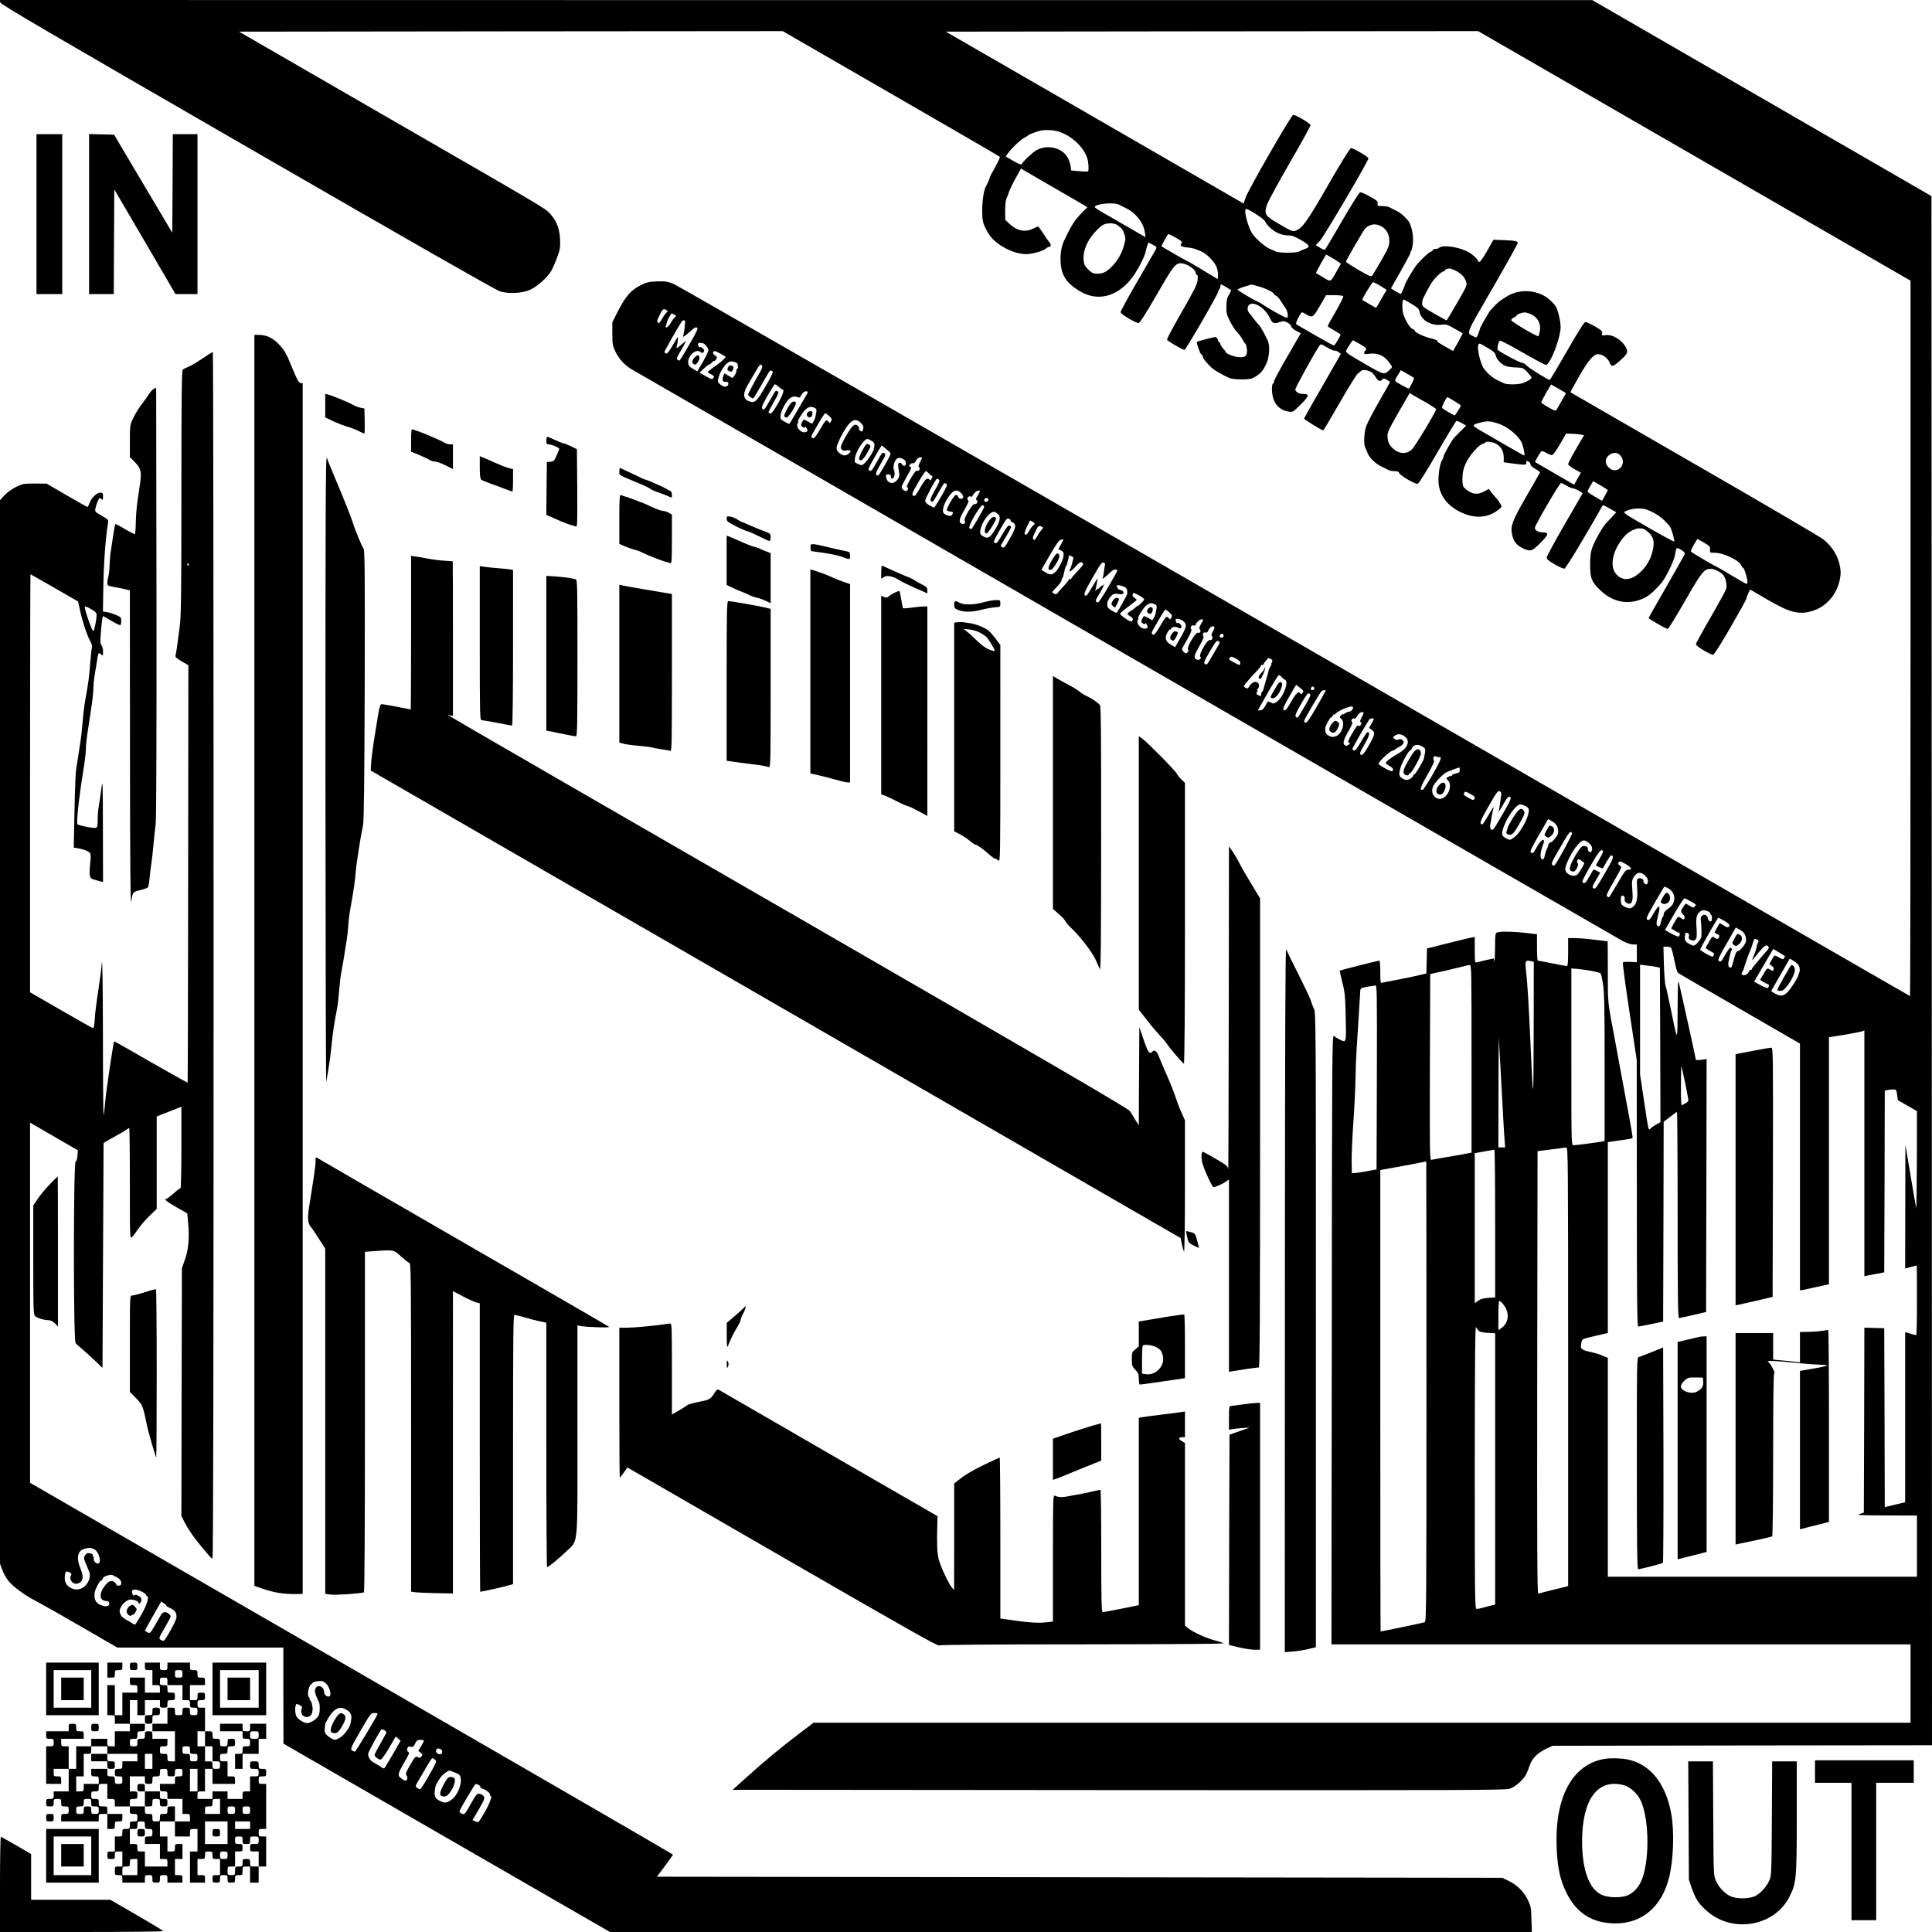 <svg xmlns="http://www.w3.org/2000/svg" version="1.0" width="2400" height="2400" viewBox="0 0 1800 1800"><path d="M.2 2.2C.4 4 44.7 29.9 230.3 137 382 224.6 462 270.3 465.9 271.5c8.5 2.5 20.8 1.8 28.4-1.7 6.5-3.1 15.8-11.4 19.2-17.3 1.3-2.2 3.8-7.8 5.5-12.5 2.8-7.5 3.1-9.5 2.8-17-.4-9.9-3.2-17.1-9.3-23.9-4.6-5.1-1.3-3.1-159.9-94.6l-129.9-75 253.3-.3 253.2-.2 100.7 58.1c55.3 31.9 101 58.4 101.5 58.9s-1.4 4.8-4.3 9.8c-2.8 4.9-5.1 9.4-5.1 10 0 .6-.8 2.5-1.7 4.4-.9 1.8-2 4-2.4 4.9-1.6 3.5-3 14.3-2.8 22.6.1 7.4.6 9.8 3.1 15 1.6 3.4 4.6 7.9 6.6 9.9 9.1 9.1 23.7 15.2 33.9 14 6.3-.7 14.1-3.3 16-5.2.8-.8 2.1-1.4 2.9-1.4 1.7 0 1.8-2.4.1-4.2-.7-.7-3.2-4.3-5.6-8.1-2.4-3.7-4.6-6.7-5-6.7-.4 0-2.4.9-4.6 2-7.1 3.6-14.8 2.2-21.5-4l-4.4-4.1-.1-8.8c0-4.9.5-9.8 1.2-11.2.7-1.3 1.8-4.2 2.5-6.4s3.5-7.9 6.2-12.7l4.9-8.8 3.1 1.9c1.7 1.1 14.6 8.5 28.6 16.6 14 8.1 26.5 15.3 27.8 16.2l2.3 1.4-4.3 4.3c-7.6 7.6-10.3 11.8-17.3 26.6-2.6 5.4-3.7 12.1-3.4 19.7.6 12.3 4.9 19.3 16.4 26.7 16.8 10.8 34.9 7 49-10.1 5.5-6.7 12.9-20.5 14-26.3.4-1.9 1.1-4.5 1.6-5.8l.9-2.3 4 2.1c3.7 1.9 3.9 2.2 2.9 4.3-.7 1.2-8.3 14.5-17.1 29.6-8.7 15-15.8 28.1-15.8 29 0 1.7 14.1 10.1 16.9 10.1 1 0 6.6-8.8 16-25.1 14.8-25.7 17.4-29.4 21.6-30.5 5-1.2 15.5 4.9 15.5 9 0 .9.5 1.6 1.1 1.6.8 0 1 1.6.7 4.9-.4 4-3 9.2-14.7 29.6-7.8 13.5-14 25.2-13.8 26 .5 1.3 14.6 9.5 16.3 9.5 1.2 0 31.4-52.3 31.4-54.3 0-.9.4-1.9 1-2.2.5-.3 1-1.5 1-2.6 0-1 .3-1.9.6-1.9.9 0 9.4 5.1 9.4 5.7 0 .3-1 2.1-2.1 4-1.7 2.7-2.2 5.2-2.3 10.7-.1 6.3.3 8 3.4 14 1.9 3.8 4.9 8.4 6.7 10.2 1.8 1.9 4 4.8 4.9 6.6.9 1.8 2.1 3.6 2.6 3.9.6.4 1.2 2.7 1.5 5.1.7 6.3-1.4 8.2-8.1 7.5-4.7-.5-11.6-3.3-11.6-4.8 0-.3-1.1-1.8-2.5-3.3-1.4-1.5-2.5-3.4-2.5-4.2 0-.7-.4-1.4-.9-1.4s-1.2-1.1-1.5-2.5c-.4-1.4-1.4-2.5-2.3-2.5-1.7 0-16.5 3.9-17.2 4.6-.6.5 3.1 11.4 4 11.4.4 0 1.1 1 1.5 2.2.7 2.4 1.4 3.3 6.5 8.7 3.1 3.4 9.2 7.1 18.3 11.3 1.7.8 6.4 1.3 11.5 1.3 7.3-.1 9.2-.4 12.6-2.5 5.2-3.2 7.1-5.4 10.2-11.9 3-6.2 3.7-16.9 1.4-21.8-3.2-6.9-6.6-12.9-8-14.3-.9-.8-3-3.3-4.6-5.5-1.6-2.2-3.5-4.6-4.1-5.3-2-2-2.6-5-1.4-7.2 3-5.7 15.4 1.1 20 11.1 2.5 5.3 3.9 5.9 9.9 3.8 2.7-1 3.8-.8 6.7.7 1.9 1 3.4 2.6 3.4 3.5 0 .8 2 2.7 4.4 4l4.5 2.4-12.4 21.5c-6.9 11.8-12.5 22.3-12.5 23.2 0 .9-.4 2-1 2.3-1.5.9-1.2 9.7.5 14.4 2.2 6.4 7.3 10.6 14.2 11.6 3.7.6 4.1.4 11.1-6.6 8-7.9 8.5-9.9 2.4-9.9-4 0-6.7-1.4-7.4-4-.4-1.1 17.5-33.6 22.6-41.1 1-1.5 1.7-1.4 7 1.8 3.2 1.9 6.4 3.2 7 3 .7-.3 2.3.3 3.6 1.3l2.3 1.7-17.1 29.8c-9.5 16.3-17.2 30.1-17.2 30.5 0 .9 16.6 11 17.8 11 .4-.1 7.3-11.7 15.4-25.8 8.1-14.2 15.7-26.4 16.9-27.2 1.2-.8 2.6-2 3.2-2.6 1.6-1.5 8.4-.1 10.5 2.2 1 1.1 2.5 3.1 3.5 4.6 1.9 3.1 3.8 3.5 5.6 1.4 1-1.2 1.6-1.2 4.2.2 1.6.9 2.9 1.9 2.9 2.2 0 .3-4.5 8.4-10.1 18-5.5 9.6-10.9 20-12 23-2 5.7-2.6 16.8-1 19.8.5.9 1.5 3.3 2.2 5.2 1.7 4.5 7.3 10 13.5 12.9 2.7 1.3 5.7 2.8 6.6 3.3 1 .4 3.4.8 5.4.8 2.6 0 3.7.5 4 1.7.6 2.2 14.9 10.5 17.2 10.1 1-.2 8.4-12 18.4-29.3 9.2-15.9 17.2-29.1 17.7-29.3.6-.2 2.8.7 5 2l4.1 2.4-4.8 4.7c-2.6 2.6-5.4 5.4-6.3 6.4-2.4 2.7-9.9 15.9-9.9 17.5 0 .7-.6 2.3-1.4 3.4-2.1 3-3.9 14.8-3.3 21.5 1 11.8 8.4 21.3 21 27.3 13.5 6.4 26.5 5.1 36.2-3.7 1.8-1.7 1.9-1.8.1-4.7-.9-1.7-2.7-4.1-3.9-5.3-1.2-1.2-3.2-3.6-4.4-5.2l-2.2-3-4 2.2c-6.7 3.8-12.2 2.9-18.6-3-1.6-1.5-2-3.1-2-9 0-10.2 4.4-19.1 14.2-29 1.6-1.5 3.8-3 5.1-3.3 1.2-.4 2.2-.9 2.2-1.3 0-1.1 6.6-.4 9.2 1 5.2 2.7 7.8 7.1 7.8 13.2v4.4l8.8 1.2c11.8 1.5 12.2 1.5 12.2-.9 0-1.8.3-1.9 2-1 1.1.6 2 1.8 2 2.8 0 1 1.9 2.7 4.5 4.1 2.5 1.3 4.4 2.9 4.2 3.5-.3.6-5.9 10.5-12.6 22-13.5 23.5-15.2 28-13.1 36.5 1.4 6 4.4 9.5 10.4 12.2 6.6 3 8 2.6 15.7-5.2 7.8-7.8 8.3-9.9 2.2-9.9-4.2-.1-7.3-1.9-7.3-4.2 0-2.3 23-41.8 24.4-41.8.6 0 2.9 1.1 5.1 2.5 2.2 1.3 4.9 2.5 6 2.5 1.1 0 3.6 1.1 5.6 2.3l3.5 2.2-16.8 29c-9.2 15.9-16.8 29.9-16.8 31 0 1.4 2.1 3.2 7.5 6.3 4.1 2.4 8.2 4.2 9.1 4 1.3-.2 21.9-34.4 34.7-57.5 1.2-2.1 1.2-2.1 7.4 1.5l6.2 3.5-4.2 4.5c-2.3 2.5-4.9 5.3-5.8 6.2-2.9 3.1-9.9 15.4-12.2 21.6-1.7 4.7-2.2 8-2.2 16.4 0 12.3 1.1 15.5 8.3 22.8 10.3 10.6 23.2 14.5 36 10.7 8.4-2.5 13.2-6.1 22.1-16.4 3.9-4.5 11.8-20.6 12.6-25.6 1.3-8 1.1-7.8 5.6-5.3 2.6 1.4 3.9 2.8 3.6 3.8-.2.8-7.9 14.5-17 30.3-9.2 15.9-16.7 29.2-16.7 29.5.1.9 16.4 10.2 17.8 10.2.6 0 7.9-11.8 16.2-26.3 15.9-27.6 17.7-29.7 24.2-29.7 3.2 0 9.4 3.2 11.5 6 2.4 3.1 3.6 9.7 2.4 13-.6 1.8-7.1 13.7-14.6 26.6-7.4 12.8-13.5 24-13.5 24.7 0 1.6 13.3 9.7 15.9 9.7 1.1 0 6.5-8.4 16.4-25.5 8.1-14 14.7-26 14.8-26.7 0-.7.8-2.9 1.7-5l1.7-3.6 15.4 9c21.7 12.7 30.3 14.9 43 10.9 11.3-3.5 20.4-12.9 24.1-24.8 2.5-8.2 2.5-13.4 0-21.6-2.4-7.6-7.4-14.7-14.4-20.3-2.8-2.2-56.8-33.9-120.1-70.3-63.2-36.5-115.1-66.5-115.3-66.6-.2-.2 3.4-6.7 7.9-14.6 8.6-15 13.6-20.9 17.6-20.9 4.5 0 9.5 3.7 11.3 8.5 1.2 3.2 2.7 3.1 7-.5 9.4-8 10.3-9.6 7.9-14.2-3.9-7.3-12.8-12.6-19.2-11.5-3.1.5-3.4.3-3-1.7.4-2-.6-2.9-6.7-6.5-3.9-2.2-7.9-4.1-8.9-4.1-1.1 0-6.5 8.4-17.1 27-8.5 14.8-15.8 27-16.1 27-1.6 0-20.2-11.5-21.8-13.6-1-1.3-2.9-2.4-4.1-2.4-2.1 0-21.5-10.4-22.6-12.1-.8-1.4.7-8 2.1-8.5.6-.3 10.2 4.7 21.2 11.1 11 6.3 20.7 11.5 21.6 11.5 3.9 0 13.7-25.2 13.7-35.4 0-5.9-2.9-17.4-5.1-20-5.8-6.9-10.6-10.1-18.4-12.2-9.3-2.5-19.5-.9-27.5 4.3-1.9 1.3-4.3 2.9-5.4 3.6-1.7 1.1-5.6 5-8.9 8.7-1.6 1.8-9.7 15.9-9.7 16.8 0 .4-.7 2.5-1.6 4.9-1.6 4.1-1.7 4.2-4.3 2.8-7.1-3.7-8.5-.1 17.4-44.8 12.9-22.4 23.5-41.4 23.5-42.2 0-1.9-2.3-2.3-13.6-2.8l-9-.3-5.8 10.3c-3.2 5.7-6.4 10.3-7.2 10.3-.8 0-1.4-.4-1.4-.9 0-1.4-4.3-5.5-8.5-8-8.5-5-24.6-7.4-27.9-4.1-.6.6-2 1-3.3 1-1.3 0-2.3.4-2.3.9s-.9 1.3-2 1.6c-1.9.6-9.1 7.4-13.3 12.5-2.4 2.9-10.7 16.9-10.7 18 0 .8-2.8 7.5-3.7 8.9-.2.4-9.3-4.8-9.3-5.3 0-.1 4-7.3 9-15.9 4.9-8.6 9-16.3 9-17.1 0-.8.4-1.7.9-2 .4-.3 1.1-3.6 1.5-7.4.7-7.1-1.5-17-4.5-20.6-4.3-5.1-7.1-7.4-11.5-9.5-2.7-1.4-5.7-2.8-6.6-3.3-1-.4-3.8-.8-6.3-.8-4.2 0-4.5-.2-4-2.3.5-2-.4-2.8-7-6.5-4.1-2.4-8.3-4.2-9.2-4-1 .2-7.8 10.9-17 26.8-8.4 14.6-15.6 26.6-16 26.7-.5.2-2.5-.7-4.6-2l-3.8-2.3 3.9-4.1c3.7-3.9 45.2-74.4 45.2-76.8 0-1.3-14-9.5-16.3-9.5-.9 0-9 13-21.2 34.2-19.7 34.3-23.8 40-30.2 42.7-2.7 1.1-3.7.7-14.9-5.8-13.7-7.9-14.7-9.3-12.2-17.8.8-2.8 10.3-20.3 21.1-39 10.9-18.8 19.7-34.8 19.7-35.6 0-1.6-13.5-9.7-16.1-9.7-1.8 0-41.9 69.8-44.4 77.1l-1.8 5.6-19.2-11.1c-10.6-6.1-73-42.2-138.7-80.1l-119.6-69 248-.3 247.9-.2 201.4 116.2L1780 261.5v333.2c0 183.3-.2 333.3-.5 333.3s-258-148.7-572.7-330.4C892 415.9 631.4 266.1 627.6 264.5c-6-2.3-8-2.6-15.5-2.3-7.3.2-9.7.8-15.3 3.6-8.7 4.3-13.9 10.2-20.8 23.6l-5.5 10.8v10.6c0 9.5.3 11.3 2.7 16.4 3.4 7.3 9.3 13.7 16 17.3 2.9 1.6 210.3 121.2 460.8 265.9 250.5 144.6 458.3 264.4 461.8 266.3 3.6 1.9 7.8 3.3 9.8 3.3h3.4v16.5l-6.1-.3c-3.4-.2-6.5 0-6.9.5-.4.4 2.3 21 6.1 45.8l6.8 45 .1 124.2c0 98.8.3 124.3 1.3 124.2.6 0 6.2-1 12.2-2.3l11-2.3.3-93.1.2-93.1 5.9-4.5c3.3-2.6 6.2-4.6 6.5-4.6.3 0 .6 43.2.6 96 0 76.1.3 96 1.3 96 .6 0 6.6-1.3 13.2-2.8l12-2.8.3-117.8.2-117.9-5 .7c-2.7.4-5 .3-5-.1 0-.9-13.6-62.7-15.5-70.3-1.2-5.1-1.3-3.2-1.5 23-.2 32.1.2 32.2-6.5-.5-2-9.9-4.1-19.4-4.7-21-.6-1.7-1.3-10.5-1.6-19.8l-.4-16.7h2.8c1.6 0 3.4.4 4.1.8.6.4 2.1 5.7 3.2 11.7 1.2 6.1 2.7 11.4 3.5 12 .7.5 26.6 15.6 57.5 33.4l56.1 32.4v229.9l2.8-.4c1.5-.3 7.5-1.6 13.4-2.9l10.8-2.4V966.4l14.3-2.3c7.8-1.3 15.2-2.8 16.5-3.2l2.2-.9v229l3.3-.7c1.7-.3 5.9-1.1 9.2-1.7l6-1.2.3-84.6.2-84.6 2.3-.6c1.2-.3 3.6-.6 5.4-.6 3 0 3.1.2 3.8 5l.7 5 8.9 5.1 8.9 5.1-.1 46.1c-.1 25.4-.4 45.3-.6 44.2-.3-1.1-2.7-14.8-5.3-30.5l-4.8-28.5-.1 57.7-.1 57.6 5.3-1.4c2.8-.7 5.3-1.4 5.5-1.4.1 0 .2 14.6.2 32.5s-.3 32.5-.7 32.5c-.5 0-2.9-.7-5.5-1.5l-4.8-1.4v158.5l-7.2 1.7c-4 1-8.3 2-9.5 2.3l-2.3.6-.2-83.3-.3-83.4-9.2-.3-9.3-.3-.2 86.2-.3 86.2-4 1.3c-3.4 1 .3 1.2 24.8 1.3l28.7.1v57h-288v-204l-2.7-1c-1.6-.6-3.5-1.4-4.3-1.8-.8-.5-4-1.4-7-2.1-11.5-2.6-11.8-2.9-10.6-9.5.6-3.1.7-3.2 12.6-5.9l12-2.8v-177.8l3.3-.5c1.7-.3 6.8-1 11.1-1.6 4.4-.6 8.2-1.3 8.5-1.5.5-.6 0-3.6-5.9-35.5-2.2-11.8-5.2-27.8-6.6-35.5-1.4-7.7-2.9-16-3.4-18.5-7.4-39.1-7-35.1-7-65.6 0-15.6-.1-28.4-.2-28.4-16.6-2.1-25.6-3-30.5-3h-6.3v13c0 10.2-.3 13-1.3 13-.8 0-7-1.1-13.8-2.5-6.8-1.4-12.7-2.5-13.1-2.5-.5 0-.8-5.5-.8-12.3v-12.3l-10.2-1.2c-11-1.3-22.9-1.6-26.5-.6-2.2.6-2.3 1-2.4 15.3-.1 8-.4 13.4-.6 11.8-.2-1.5-.6-2.7-.8-2.7-.6 0-13.8 3-15.7 3.6-1.6.5-1.8-.5-1.8-11.6v-12.1l-3.3.6c-1.9.4-11.9 2.8-22.3 5.4l-18.9 4.8-.3 11.6-.3 11.7-2.7.6c-1.5.3-5.2 1.2-8.2 1.9-3 .7-10.7 2.3-17 3.5-6.3 1.1-12.3 2.3-13.3 2.6-1.5.5-1.7-.4-1.7-10 0-5.8-.4-10.6-.8-10.6-1.4 0-36.4 8.9-36.9 9.3-.2.3.8 5.1 2.3 10.8 2.4 9.3 2.7 12.7 3.2 32.6.5 24.7.7 23.9-5.9 20.7-1.9-1-4.2-2.4-5.1-3.2-1.7-1.4-1.8 12.3-2 282.6l-.3 284.2H1780v73H758l-13.7 10.4c-17 12.9-31.8 25.2-48.7 40.4l-13 11.7 359.9.3c334.7.2 360.3.1 364.4-1.4 5.4-2 12.6-8.5 15-13.4 1-1.9 2.6-5.8 3.5-8.7 2.1-6.2 7.3-11.3 15.5-15.2l5.6-2.6 176.8-.3 176.7-.2-.2-721.7-.3-721.6-158-91.3-158-91.3H741.7L-.1 0l.3 2.2zm984.6 120c12.2 3.1 24.5 14 28.1 25 1.3 3.8 1.7 11.5.8 12.4-.3.3-3.9.3-8.1-.1l-7.6-.7-.5-3.7c-1-6-3.4-10.4-7.2-13.4-7.1-5.4-17.2-6-24.9-1.6-3.8 2.2-12.9 10.9-13.6 13-.2.6-3.6-.8-7.6-3.1l-7.2-4.2 2.1-3c3.4-4.7 11.7-12.7 15.2-14.4 1.8-.9 3.4-2 3.7-2.4.5-.7 8.2-3.6 11.5-4.3 4-.9 10.7-.7 15.3.5zm57.8 68.5c1 .6 3.9 2 6.4 3.2 9.3 4.5 16.4 13.6 17.6 22.4l.7 4.7-18.4-10.6c-10.1-5.9-20.8-12-23.6-13.6-2.9-1.7-5.3-3.4-5.3-3.9 0-3 17.5-4.7 22.6-2.2zm135.9 15.3c4.2 7.8 13.2 13.3 21.5 13.3 3.5 0 6.2 1 12.2 4.4 8.3 4.8 8.9 6.3 3.5 8.3-1.8.7-4.3 1.7-5.6 2.4-3.1 1.4-18 1.4-21.2 0-1.3-.6-4-1.8-5.9-2.6-4.3-1.9-11.2-7.7-15.5-13-4.1-5.1-8.9-22.1-6.8-24.1 1-1 16.5 8.8 17.8 11.3zm-137.5 3.7c4 2.8 5 4 6.5 8.3 1.3 3.7 1.3 4.8-.2 10.3-2.2 8-6.3 15.1-11.9 20.5-5 4.9-7.9 6.2-13.5 6.2-3.3 0-4.7-.7-7.9-3.8-3.2-3.1-4-4.7-4.4-8.5-1-10.8 5.2-22.8 16.7-32.3 3.4-2.8 11.1-3.2 14.7-.7zm246.2 1.3c4.7 2.7 7.2 7.5 7.2 13.5 0 4.4-.9 6.6-7.1 17.5-4 6.9-7.8 13.3-8.6 14.4-1.2 1.7-2 1.4-13-4.9-6.4-3.8-11.7-7.2-11.7-7.6 0-1.3 16.2-29.2 17.9-31 4.4-4.3 10-5.1 15.3-1.9zm-191.5 10.6c4.6 2.6 6.1 4 5.4 4.7-2.4 2.4-1 3.6 4.7 4.2 3.1.3 6.6 1 7.7 1.5 1.1.4 3.5 1.4 5.4 2.1 5.5 2.1 13.5 10.6 15 16 .7 2.5 1.1 5.8.9 7.2l-.3 2.7-13.5-8.1c-7.4-4.5-14.1-8.4-14.9-8.7-1.4-.5-23.3-13.1-23.9-13.7-.4-.4 5.8-11.5 6.5-11.5.3 0 3.4 1.6 7 3.6zm151.4 22.5l2.2 1.6-3.6 6.4c-6.3 11.2-5.4 10.8-12.8 6.4-3.5-2.1-6.6-4-6.8-4.1-.1-.2 1.9-4.1 4.5-8.8l4.9-8.5 4.7 2.7c2.7 1.5 5.8 3.4 6.9 4.3zm108.7 7.9c5.1 2.3 8.7 6 10.2 10.5 1 3.1.6 4.1-8.4 19.6-5.2 9-9.6 16.4-9.9 16.4-.2 0-5.4-2.9-11.6-6.4-10.1-5.8-11.1-6.6-11.1-9.2 0-1.6.4-3.7.8-4.7 5.6-11.4 8.4-16.1 12.5-20.3 2.6-2.7 5.4-4.9 6.2-4.9.8 0 1.5-.4 1.5-.9 0-.9 2-1.7 4.5-2 .6 0 2.9.8 5.3 1.9zm-73.5 12.2c1.2.6 3.9 2.2 5.9 3.5l3.7 2.3-3.6 6.2c-1.9 3.5-4.2 7.3-4.9 8.5l-1.4 2.2-6.2-3.6c-3.5-2-6.4-3.8-6.6-3.9-.7-.4 9.1-16.4 10-16.4.5 0 1.9.5 3.1 1.2zm-109.5 2.7c6.8 1.9 14.2 5.6 14.2 7.1 0 .5.8 1.1 1.8 1.4 1 .4 2.9 2.4 4.3 4.7 1.3 2.2 2.9 4.6 3.4 5.2 3.2 3.7 4.5 10.7 2.1 10.7-1.4 0-16.6-8.4-21.7-12-1.5-1.1-3.5-2.3-4.6-2.7-3.9-1.6-19.3-10.7-19.3-11.4 0-.5 2.8-1.7 6.3-2.8 3.4-1 6.3-2 6.5-2 .1-.1 3.3.7 7 1.8zm78.7 9.1c.3.5-2.8 6.8-6.9 14-4.2 7.1-7.6 13.3-7.6 13.8 0 .4 2.7 2.2 6 4 3.3 1.9 6 3.6 6 3.9 0 1.1-5.5 10.3-6.2 10.3-.7 0-33.8-18.8-35.2-20.1-.9-.8 4.2-10.9 5.5-10.9.5 0 2.3.9 4.1 2 5.5 3.3 6.3 2.8 12.5-8l5.8-10h7.7c4.2 0 8 .4 8.3 1zm63.5 7.1c6 3.5 7 4.6 7.6 7.6 1.4 7.6 10.9 13.1 20.3 11.8 4.3-.6 5.4-.2 12.1 3.6 4.1 2.3 7.6 4.3 7.8 4.4.1.1-1.9 3.9-4.4 8.4l-4.6 8.1-5.7-3.2c-8.6-4.9-9.1-5.2-9.1-6.3 0-.6-2.7-1.6-5.9-2.3-5.9-1.2-15.1-5.6-15.1-7.2 0-.5-.8-1.1-1.8-1.4-2.4-.8-7-8.1-8.8-14.1-1.3-4.5-1.1-13.5.3-13.5.2 0 3.6 1.8 7.3 4.1zM621 289c1.3.9 1.3 1.2-.1 2.3-.8.6-2.6 3.1-3.9 5.4-1.3 2.4-2.7 4.3-3.1 4.3-1.4 0-2-1.9-1.1-3.7.5-1 1.7-3.5 2.7-5.6 1.9-3.8 3-4.4 5.5-2.7zm804.8 3.5c6.9 2.9 10.3 9.3 8.7 16.7-.4 1.8-.9 3.6-1.1 4-.7 1.1-25.4-13.5-25.4-14.9 0-.8 1.1-1.9 2.5-2.5 1.4-.6 2.5-1.5 2.5-1.9 0-.9 4.7-2.7 7.3-2.8 1-.1 3.4.6 5.5 1.4zm-797.6.6c1.9 1 2 1.3.7 2.3-.9.6-2.6 3-3.9 5.3-2.3 4.2-6 6.2-4.5 2.5.4-.9.8-2.5 1-3.4.4-1.9 3.7-7.8 4.3-7.8.2 0 1.3.5 2.4 1.1zm10.1 7.4c-.5 6.2-1.4 11.9-1.9 12.7-1.2 1.9 3.1-1 7.3-5 3-2.8 4.5-3.6 5.7-3 1.2.7 0 3.4-7.2 15.8-4.7 8.3-8.9 15-9.2 15-.3 0-1.1-.4-1.8-.9-1-.6-.7-1.9 1.7-6 1.7-2.8 3.8-6.6 4.7-8.3l1.7-3.3-4.7 3.8c-4.2 3.5-4.6 3.6-4.2 1.5.3-1.3.5-2.3.6-2.3.1 0 .3-1.5.5-3.3.2-1.7.2-3.2 0-3.2s-2.4 3.6-4.9 8c-3.3 5.7-5 7.8-6.1 7.4-.8-.4-1.5-1-1.5-1.5 0-.7 11.7-21.4 15.7-27.7 1.6-2.6 3.9-2.4 3.6.3zm628.6 20c6 3.5 7.1 4.8 5.1 6-.5.3-1 1.3-1 2.2 0 1.3.8 1.5 4.6.9 8.5-1.1 14.8 2 20.1 10 1.6 2.4 1.5 2.6-.8 4.8-5.5 5.1-5 5.2-24-5.8-16.1-9.3-17.6-10.4-16.6-12.2 2.1-3.9 5.7-9.4 6.2-9.4.2 0 3.1 1.6 6.4 3.5zm-611.8-.6c1.6.2 4.9 4.5 4.9 6.3 0 1.1-2.3 6-5.1 10.9l-5.2 8.9-4.1-2.4c-3.2-1.9-4.2-3.1-4.4-5.4-.7-6.8 7.6-14 11.5-10.1 1.3 1.3 3.3.4 3.3-1.6 0-1.5-4-4.2-4-2.8 0 .4-.5 0-1.1-1-1.3-2.2-.4-3.6 1.9-3.2.9.2 2 .4 2.3.4zm730.9 4.2c5.3 3.1 7 4.7 7.5 6.9.3 1.6 1.6 3.9 2.8 5.2 4.1 4.5 7.3 5.8 15.2 6.1 7.6.3 7.7.4 11.6 4.5 2.1 2.4 3.9 4.6 3.9 5-.1 1.2-4.3 3.8-8.5 5.2-4.2 1.4-14.6 1.5-17.3.1-.9-.4-3.5-1.7-5.7-2.7-4.7-2.3-8.5-5.4-12.5-10.3-3.8-4.6-7.6-21.2-5.3-23.4.9-1 .9-1 8.3 3.4zm-714.6 5.5c2.5 1.4 4.6 2.7 4.6 2.8 0 .9-4.3 5-7.4 7.1-2 1.4-4.2 3-4.9 3.5-.7.6-2.1 1.7-3.1 2.4-1.9 1.3-1.8 1.4 1.6 3.2 3.1 1.6 3.5 2.1 2.4 3.6s-1.7 1.3-7-1.7l-5.9-3.3 3.1-2.9c4.7-4.3 6.2-5.4 6.2-4.7 0 .4.9-.3 2-1.6s2-2 2-1.6c0 .4.7.1 1.5-.8 2-2 1.9-3.1-.7-4.8-1.2-.8-1.8-1.9-1.4-2.6 1-1.7 1.7-1.5 7 1.4zm15.7 9.3c0 .3.2 1.4.4 2.3.2 1-.1 2-.6 2.4-.5.3-.9 1.3-.9 2.3 0 1.1-.8 2.9-1.8 4.1l-1.8 2.2-3.7-2.2-3.7-2.2-1.1 2.5c-1.5 3.3-.5 6.1 2 5.4 2.6-.7 3.8 2.4 1.5 4-1.8 1.3-4.5.4-7.5-2.6-1.3-1.4-1.4-2.2-.3-5.8 2.1-7 7.1-13.7 10.9-14.5 2-.4 6.4 1 6.6 2.1zm16.9 15c-3.8 6.8-7 12.9-7 13.7 0 1.3 4 4.1 5 3.4.3-.2 3.7-5.9 7.6-12.7 3.9-6.8 7.3-12.6 7.7-12.9.3-.3 1.3-.2 2.1.3 1.3.7.4 2.8-5.6 13.3-7.7 13.4-10.1 16.1-13.4 15.5-8-1.3-9.2-6.8-3.6-16.1 1.6-2.7 4.8-8.2 7.2-12.3 3.7-6.4 4.4-7.1 5.7-5.9 1.2 1.3.5 3.1-5.7 13.7zm613.3-1.9c.7.6-3.9 10-5 10-.4 0-3.5-1.6-6.9-3.5-7.1-4-6.9-2.8-1.8-11l1.5-2.6 5.7 3.2c3.1 1.8 6 3.5 6.5 3.9zm-591.7 8.5c1.6 1.4 3.3 2.5 3.7 2.5 1.8 0-.4 6-5.2 14.2-3.7 6.2-5.6 8.5-6.6 8.1-.8-.3-1.5-.9-1.5-1.3 0-.5 2.3-4.8 5-9.6 3.9-6.6 4.8-8.9 3.8-9.5-.7-.5-1.6-.9-1.9-.9-.3 0-2.7 3.8-5.3 8.5-5.3 9.4-5.9 10.1-7.5 8.1-.8-1 .4-3.8 5-11.9 3.4-5.9 6.5-10.7 6.9-10.7.4 0 2 1.1 3.6 2.5zm729.7 12.4c-2.1 3.6-4.3 7.5-4.9 8.5-1.1 1.7-1.5 1.6-7.8-1.9-3.6-2-6.6-4.1-6.6-4.6 0-.6 2-4.5 4.5-8.9l4.6-7.8 7 4 6.9 4-3.7 6.7zm-703.6-5.6c-.7 1.2-4.6 7.9-8.6 14.9-4.1 7.1-7.6 12.8-7.8 12.8-.3 0-2.3-1-4.5-2.2-3.5-2-3.9-2.6-3.6-5.8.2-3.5 4.3-11.5 7.5-14.9 2.5-2.5 5.8-3.4 8.2-2.2 1.7.9 2.3.7 3.7-1.9 1.7-2.8 4-4.1 5.7-3.2.4.2.2 1.4-.6 2.5zm578.1 8.4c4.5 2.6 8.2 5.1 8.2 5.5 0 2.2-19.5 34.6-22.6 37.5-5.2 5-12.5 4.3-18.5-1.7-2.7-2.7-4.1-6-4.2-10.4-.2-3.6 1.2-6.6 10.2-22.3l10.5-18.2 4 2.5c2.3 1.3 7.8 4.5 12.4 7.1zm25.1-2.1c3.4 2 6.1 3.9 6.1 4.2 0 1-5.1 9.2-5.7 9.2-1 0-11.2-6.1-11.8-7-.5-.8 4.1-10 5-10 .2 0 3.1 1.6 6.4 3.6zm-595.8 6.5c2 1 2 1.9.5 8.5-.2 1.2-1 3.1-1.7 4.2l-1.3 2.1-3.9-2.2c-3.8-2.1-3.9-2.1-5-.2-1.8 3.1-1.7 4.4.4 5.5 1.4.8 1.9.7 1.9-.2.1-.7.7-.2 1.5 1.2 1.2 2.2 1.1 2.6-.2 3.3-4.1 2.3-10.7-4.4-8-8.1.5-.6.7-1.2.3-1.2-1.2 0 3.4-7.9 6.4-11 3.1-3.1 5.8-3.7 9.1-1.9zm13.3 7.4c2.8 2.6 3 3.3 1.6 5.5-.8 1.3-1.1 1.3-2.2-.2-1.8-2.4-2.8-1.4-8.2 7.9-3.3 5.7-5.2 8-6.2 7.6-1.9-.7-1.8-1.9.5-5.7 1-1.7 3.7-6.4 6-10.4 2.3-3.9 4.6-7.2 5-7.2.4 0 2 1.1 3.5 2.5zm29.4 6.3c2.3 2.2 2.9 3.4 2.5 5.5-.3 1.5-.8 2.7-1.2 2.7-1.4-.1-3.5-1.9-2.8-2.6.4-.4 0-1.5-.9-2.5-1.3-1.4-2.1-1.6-3.9-.7-2.5 1.1-11.9 17-12.1 20.5-.1 2.5 2.4 3.8 5.4 2.9.9-.3 2.3-.2 3 .2 1 .7.8 1.2-.5 2.4-3.1 2.6-5.1 2.8-8.5.5-2.3-1.6-3.3-3.1-3.4-5.1-.1-3.5 7-17.4 11.4-22.4 4.2-4.7 7.1-5 11-1.4zm594 .8c8.3 2.7 18.2 10.6 21.6 17.1.8 1.6 1.9 5.2 2.4 8 .9 4.9.8 5.2-.9 4.2-1.9-1-26.8-15.3-40.3-23.2-7.8-4.5-7.6-5 1.9-7.3 5.3-1.3 8.4-1.1 15.3 1.2zm76.4 10.2l3.6.7-7.4 12.7c-4.1 7-7.4 13.4-7.4 14.2 0 .8 2.7 2.9 5.9 4.7l6 3.3-3.2 5.6-3.1 5.6-18-10.4c-10-5.8-18.2-10.6-18.4-10.7-.4-.3 4.9-9.4 5.9-10.1.5-.3 2.6.4 4.5 1.5 1.9 1.2 4.3 2.1 5.2 2.1 1.1 0 3.8-3.6 7.5-10l5.8-10 4.7.1c2.6 0 6.3.3 8.4.7zm-660.1 5.9c2.7 1.6 3.2 3.4 2 7-.1.2 0 .4 0 .5.5.9-4.6 9.2-7.3 12.1-3.6 3.6-3.9 3.7-8.1 1.7-2.5-1.2-2.7-1.7-2.1-5.4.9-6.3 8.4-17.6 11.6-17.6.6 0 2.3.8 3.9 1.7zm12.5 6.8c1.6 1.4 3.4 3 4.1 3.5.6.5 1 1.5.9 2.3-.3 1.9-10.6 19.7-11.4 19.7-3.2-.1-2.8-2.1 2.2-10.6 4.9-8.4 5.2-9.2 3.5-10.2-1.6-1-2.3-.3-5.8 6.1-5.6 10.1-6.5 11.2-8.3 10.1-1.3-.8-.6-2.7 4.9-12.2 3.6-6.1 6.6-11.2 6.7-11.2.2 0 1.6 1.1 3.2 2.5zm685.3 7.1c6.7 8.5-4.1 18.5-11.4 10.7-3.3-3.6-3.3-7.7.1-10.8 3.7-3.4 8.6-3.4 11.3.1zm-668 3.4c1.3.6 2.1 2.1 2.1 3.5 0 2.9-2.4 3.4-3.8.8-.5-.9-1.6-1.4-2.4-1.1-1.2.5-1.3 1.6-.5 6.6.9 5.4.8 6.2-1.2 9.1-3.5 4.9-9.5 3.7-10.5-2.2-.4-2.3-.1-2.7 2-2.7 1.7 0 2.4.5 2.4 2 0 2.2 1.5 2.7 2.7.7.9-1.5 1.1-4.8.4-6.2-1.2-2.1-.5-7.3 1.3-9.8 2-2.6 3.8-2.8 7.5-.7zm17.1-1.5c0 .3-.9 2.3-2 4.5-1.3 2.6-1.6 4-.8 4.2.7.3.9 1.2.5 2.2-.4 1.1-1.3 1.6-2.2 1.2-1.1-.4-2.8 1.7-6 7.2-2.5 4.2-4.1 7.8-3.5 8 1.5.5 1.2 2.9-.5 3.6-1.6.6-4.5-1.8-4.5-3.7 0-.7 2-4.7 4.5-9.1 4.9-8.5 5.1-9.2 3.3-9.9-1-.3-1-.7 0-2 .8-.9 2-1.3 2.7-1.1.8.3 1.9-.5 2.6-1.8.6-1.3 1.7-2.6 2.3-3 1.3-.9 3.6-1 3.6-.3zm6.2 14.4c.8 1 2.1 2 2.8 2.3 1 .3 1 .9 0 2.8-.8 1.5-1.5 2-1.8 1.2-.2-.6-1.2-1.2-2.2-1.2-1.3 0-3.4 2.7-6.7 8.5-4.3 7.4-5.1 8.3-6.5 7.3-1.5-1.2-1-2.4 4.5-12 3.4-5.9 6.7-10.8 7.2-10.8.6 0 1.8.8 2.7 1.9zm9.6 6c1.1.6.3 2.8-3.7 9.7-3.7 6.5-4.7 9.1-3.9 10.1 1.5 1.9 2.1 1.2 7.4-8.2 2.6-4.7 5-8.5 5.3-8.5.3 0 1.2.4 1.9.9 1.1.6 0 3.2-4.8 11.5-3.4 5.8-6.4 10.6-6.7 10.6-.3 0-2.3-1-4.4-2.2-2.7-1.5-3.9-2.9-3.9-4.4 0-2 9.9-20.4 11-20.4.3 0 1.1.4 1.8.9zm623.2 9.7c0 .2-1.2 2.6-2.7 5.2l-2.7 4.8-6.8-3.9c-3.7-2.2-6.8-4.3-6.8-4.8 0-.4 1.2-2.8 2.7-5.2l2.6-4.4 6.9 3.9c3.7 2.2 6.8 4.2 6.8 4.4zm-602.5 2.8c1.4 1.4 2.2 3.1 1.9 4-.8 2.1-4.2 1.6-4.8-.7-.3-1.1-1.1-1.7-2.1-1.5-1.8.3-9.3 13.3-8.3 14.3.5.6 2.4 1.1 4.9 1.4 1.4.2.4 3.1-1.2 3.6-1.9.6-5.9-1-7-2.8-1.1-1.7.2-7 2.9-11.7 5.4-9.3 9.2-11.1 13.7-6.6zm17.5-1.8c0 .4-1 2.2-2.1 4.1-1.6 2.5-1.9 3.7-1 4.2 1.7 1.1.2 4.3-1.8 3.7-2.1-.7-10.8 14.1-9.3 15.6 1.6 1.6-.9 3.8-3 2.7-2.8-1.5-2.2-4.4 2.8-13 3.3-5.7 4.3-8.3 3.5-8.8-1.9-1.2-.2-4.3 2-3.6 1.1.4 1.9.2 1.9-.2 0-1.5 4-5.3 5.5-5.3.8 0 1.5.3 1.5.6zm8 7.8c0 1.5-2.4 2.8-3.4 1.9-1.3-1.4-.5-3.3 1.4-3.3 1.1 0 2 .6 2 1.4zm-4 6.7c0 1.3-11.3 20.9-12 20.9-.3 0-1.1-.4-1.8-.9-1.9-1.2 10.3-22.2 12.4-21.4.8.3 1.4.9 1.4 1.4zm617.5 2.8c8.7 3.3 15.2 8 21.2 15.5 1.5 1.8 4.8 13.4 4.1 14.1-.3.3-11.2-5.6-24.3-13.1-23.4-13.6-23.7-13.7-21.1-15.1 5.2-2.7 14.9-3.4 20.1-1.4zm-604.2 4.6c2.1 2 1.2 6.5-2.3 12.4-5.5 9.4-7.6 10.7-12.6 7.4-2.2-1.4-2.5-2.2-2-5.3 1.3-8.3 9.9-19 13.7-16.9 1 .5 2.4 1.6 3.2 2.4zM941 484c.8.5 1.1 1 .5 1-.5.1.2.8 1.8 1.6 3.9 2.1 3.5 4.8-2.5 15.2-4.5 8-5.4 9-7 8.1-1.8-1-1.8-1.1.1-4.2 4.9-8.1 8.1-13.9 8.1-14.6 0-.5-.7-1.1-1.5-1.5-1.1-.4-3 2-6.7 8.4-4.4 7.5-5.5 8.7-6.9 7.9-1.6-.8-1.2-1.9 3.8-10.7 7.6-13.2 7.4-13.1 10.3-11.2zm21.6 2.5c1.8 1.4 1.8 1.6.2 2.8-1 .8-2.8 3.2-4.1 5.5-1.5 2.7-2.7 3.8-3.5 3.3-1-.6-.7-2.2 1.4-6.9 1.5-3.4 3-6.2 3.3-6.2.4 0 1.6.7 2.7 1.5zm8.3 4.4c1.1.7 1 1.2-.5 2.8-1.1 1-2.8 3.5-3.9 5.6-1.1 2-2.3 3.7-2.7 3.7-1.3 0-1.9-1.9-1-3.7.5-1 1.7-3.5 2.6-5.6 1.6-3.7 2.9-4.4 5.5-2.8zm562.1 2.8c6.4 4.5 8.5 8.9 7.4 16-1.4 9.4-5.6 17.4-12.4 23.6-8.3 7.6-16.2 8.2-22.1 1.8-6.8-7.5-3.4-23.2 7.8-35.7 5.8-6.4 14.5-9 19.3-5.7zm-544.5 13.5l-2.5 4.5 2.6 1.2c2.2 1 2.5 1.7 2.3 4.9-.3 3.4-4.4 11.9-7.2 14.7-3.3 3.2-5.1 3.4-9.4.9l-4.1-2.5 7.9-13.7c5.6-9.7 8.6-13.9 10.2-14.3 1.2-.3 2.3-.5 2.5-.4.1.1-.9 2.2-2.3 4.7zm604.7 4.8c-.2 2.9-.1 3 4.1 3 8.7 0 23.5 7.2 25.2 12.2.4 1 1 1.8 1.5 1.8 1 0 4 9.7 4 12.9 0 1.2-.4 2.1-.8 2.1-.5 0-6.8-3.6-14.1-8-7.4-4.4-13.5-8-13.8-8-.8 0-23.4-13.3-23.9-14.1-.3-.5 1-3.3 2.7-6.3l3.3-5.5 6.1 3.4c5.4 3.2 6 3.8 5.7 6.5zm-593.2 7.6c0 1.6-2.4 10.1-3.1 11-.5.6-.6 1.4-.2 1.8.4.3 2.7-1.6 5.3-4.4 4-4.4 4.8-4.8 6.4-3.7 1.5 1.1 1.2 1.8-4.3 7.6-3.4 3.6-6.1 6.8-6.1 7.3s-.4.6-1 .3c-.5-.3-1-.2-1 .3s-1.9 2.9-4.1 5.3c-2.3 2.4-5 5.4-6 6.7-1.5 2-2.1 2.2-3.9 1.2-2-1.1-2-1.3-.6-2.8.9-.9 2.9-3.1 4.6-4.9 1.6-1.7 3-3.8 3-4.6 0-.7.3-1.7.7-2.1.4-.3.8-1.2.9-1.9.2-.7.6-2.3.9-3.7.3-1.4.7-3 .8-3.5.2-.6.6-1.6 1-2.2.5-.7 1-2.3 1.3-3.5.3-1.3.7-3 .9-3.8.2-.8.4-1.9.4-2.3.1-.8 4.1 1 4.1 1.9zm29.6 6.2c-.2.4-.6 3-1 5.9-.3 2.8-.9 5.9-1.3 6.8-.6 1.7 1.7-.1 8.2-6.2 2.1-2 5.5-2.3 5.5-.5 0 .3-3.9 7.2-8.6 15.3-6.1 10.5-8.9 14.6-10 14.2-1.8-.7-1.8-2.3-.1-4.8 2.5-3.7 7.9-14 6.3-12.1-.9 1.1-1.6 1.6-1.6 1.1 0-.4-.9.2-2 1.5s-2 1.9-2 1.5c0-.5-.7 0-1.5 1.1-.9 1.1-1.3 1.3-1 .4.7-2.1 2.3-11 2-11-.2 0-2.4 3.6-5 8s-5 8-5.3 8c-3.3-.1-2.5-2.5 5.6-16.6 7.5-13.1 8.9-15 10.5-14.2 1 .5 1.6 1.2 1.3 1.6zm18.3 21.1c1.9 1.1 2.4 2.2 2.4 6.1 0 1.1-8.3 16.1-9.8 17.8-.7.8-8.5-4-8.6-5.3-.1-.8-.2-2.1-.3-2.8-.3-1.8 1.9-5.9 4.3-8.1 1.6-1.4 2.9-1.7 6-1.2 2.5.4 4.2.2 4.7-.5.8-1.3-.7-2.9-3.1-3.3-1-.1-2.2-1.3-2.7-2.5-.7-2-.5-2.2 2.1-1.8 1.5.3 3.8 1 5 1.6zm18.1 11.4c0 .5-1.3 2.3-3 3.9-1.6 1.5-3 2.6-3 2.3 0-.3-1.2.6-2.7 2-1.5 1.4-3.1 2.5-3.5 2.5-.3 0-1.4.7-2.3 1.6-1.5 1.5-1.4 1.8 1.4 3.5 2 1.2 2.9 2.4 2.5 3.4-.4.8-1 1.5-1.5 1.5-2 0-10.8-6.2-10.3-7.3.2-.7 3.8-3.7 7.9-6.7 4.1-3 7.5-5.8 7.5-6.1 0-.4-1-1.3-2.2-2.1-1.4-1-1.9-2-1.5-3.2.6-1.6 1.1-1.5 5.7 1 2.7 1.5 5 3.2 5 3.7zm10.1 4.8c2 1 2 1.9.5 8.5-.2 1.2-1 3.1-1.7 4.2l-1.3 2.1-3.9-2.2c-3.8-2.1-3.9-2.1-5-.2-1.8 3.1-1.7 4.4.4 5.5 1.4.8 1.9.7 1.9-.2.1-.7.7-.2 1.5 1.2 1.2 2.2 1.1 2.6-.2 3.3-4.1 2.3-10.7-4.4-8-8.1.5-.6.7-1.2.3-1.2-1.2 0 3.4-7.9 6.4-11 3.1-3.1 5.8-3.7 9.1-1.9zm13.3 7.4c2.8 2.6 3 3.3 1.6 5.5-.8 1.3-1.1 1.3-2.2-.2-1.8-2.4-2.8-1.4-8.2 7.9-3.3 5.7-5.2 8-6.2 7.6-1.9-.7-1.8-1.9.5-5.7 1-1.7 3.7-6.4 6-10.4 2.3-3.9 4.6-7.2 5-7.2.4 0 2 1.1 3.5 2.5zm13.5 8.6c3.1 2.9 2.6 5.2-3 15l-5.1 8.9-4.1-2.5c-5-2.9-5.9-6.5-2.8-11.6 1.2-1.9 2.1-3 2.1-2.4 0 .5.5.2 1.1-.8 1.1-1.9 4.1-2.2 7-.7 1.5.9 2.1.7 2.6-.6.6-1.7-2.3-4.8-3.7-3.9-.9.6-2.2-2.4-1.5-3.5.7-1.2 5.2 0 7.4 2.1zm18.1-1.7c0 .3-1 2.1-2.1 4.1-1.5 2.6-1.9 3.9-1.1 4.7 1.5 1.5.3 4-1.7 3.3-2.2-.7-10.9 14.1-9.3 15.7.8.8.6 1.5-.4 2.6-1.3 1.3-1.7 1.2-3.4-.3-1.1-1-1.8-2.2-1.7-2.8.1-.6 2.3-4.7 4.9-9.1 3-5.3 4.3-8.5 3.7-9.2-1.5-1.8 0-4.2 2.2-3.7 1 .3 1.9 0 1.9-.6 0-1.6 3.8-5.1 5.5-5.1.8 0 1.5.2 1.5.4zm9.1 10.7c-1.4 2.2-1.7 3.7-1 4.5 1.4 1.7.1 4.3-1.9 3.7-2.4-.6-10.6 13.5-8.9 15.5 1.6 2-1.5 4-4 2.4-2.3-1.4-1.7-3.9 3-12 3.4-5.9 4.5-8.7 3.8-9.6-1.3-1.6.3-4 2.2-3.3 1 .4 1.9-.4 2.7-2.3 1.2-2.9 3.8-4.3 5.3-3 .5.4-.1 2.2-1.2 4.1zm9.9 4.5c0 .8-.9 1.4-2 1.4-2 0-2.3-1.9-.5-3.2 1.2-.9 2.5 0 2.5 1.8zm-5.5 9.8c-1.3 2.3-4.1 7.1-6.3 10.8-3.4 5.8-4.1 6.6-5.5 5.5-1.5-1.1-1-2.3 4.5-11.8 5.4-9.2 6.4-10.5 7.9-9.6 1.6 1 1.6 1.4-.6 5.1zm21.1 15.3c-.3.8-.6 1.7-.6 1.9 0 .4-6.3-2.7-8.9-4.5-1.2-.8-1.2-1.2-.2-2.4 1-1.3 1.8-1.2 5.7 1 3 1.7 4.3 3 4 4zm28.5-3.7c1.5.9 1.7 1.5.9 3-.6 1.1-.8 2-.5 2 .3 0-.2 1.1-1.1 2.4-.8 1.4-1.5 2.8-1.4 3.1.1.4-2.5 9.6-3.5 12.5-.1.3-.6 2-1 3.8-.4 1.8-1.2 3.5-1.6 3.8-.5.3-.9 1.4-.9 2.4 0 1.7-.3 1.8-2.5.8-2-.9-2.2-1.4-1.4-2.9.5-1.1.6-1.9.2-1.9-.4 0-.2-.5.5-1.2 2.1-2.1 1.4-5.7-1.2-6.4-2.4-.6-5.2 1.3-7.2 4.9-.7 1.3-1.3 1.3-3.1.4-2.1-1.2-2-1.3 2.5-6.6 2.6-3 6.4-7.2 8.5-9.3 2-2.1 3.7-4.3 3.7-4.9 0-.5.5-.7 1-.4.6.3 1 .2 1-.3 0-.8 4.1-6 4.8-6.1.2-.1 1.2.4 2.3.9zm10.1 16.9c.8 1 2.2 2.1 2.9 2.3 4.1 1.4-1.2 16.1-7.4 20.5-2.7 2-3.3 2.1-5.7.8-2.7-1.4-2.8-1.3-5 2.8-1.6 3.1-3 4.3-4.7 4.5l-2.5.2 2.7-4.8c10.6-18.9 16.1-28.1 17-28.2.6 0 1.8.8 2.7 1.9zm17.1 10c3.2 2.5 3.5 3 2.3 4.6-.9 1.3-1.5 1.5-2 .7-1.6-2.6-3.8-.8-8.2 6.8-5 8.7-6 9.8-7.6 8.2-.8-.8.8-4.4 5.3-12.1 3.5-6.1 6.4-11.1 6.5-11.1.1 0 1.7 1.3 3.7 2.9zm13.1 1.3c-.3.4-1.2.8-2 .8-1.5 0-1.5-2.1.1-3.2 1.1-.8 2.6 1.2 1.9 2.4zm10.6 1.5c0 .3-3.9 7.3-8.6 15.4-6.1 10.5-8.9 14.6-10 14.2-.8-.3-1.4-1-1.4-1.5 0-1.4 15.1-27.2 16.4-28 1.4-1 3.6-1 3.6-.1zm-19.2 13.9c-3.3 5.7-6.3 10.6-6.8 10.9-.4.3-1.3-.1-1.8-.8-.8-1 .4-4 5-11.9 5.3-9.1 6.4-10.5 7.8-9.6 1.5 1 1.1 2.2-4.2 11.4zm44.5 1c1.1 1.1-1.3 4.4-3.1 4.4-1 0-2.8.7-4 1.6-1.2.8-2.2 1.2-2.2.9 0-.4-.7.1-1.6 1-1.5 1.4-1.5 1.7.3 3.3 4 3.6.5 14.3-5.3 16.2-2.6.9-3.9.8-6.3-.5-2.9-1.5-3.4-2.6-3.4-7.5.1-1.7 5.3-11 5.3-9.5 0 .5.7-.1 1.5-1.5s1.5-2.1 1.5-1.5c0 .6.3.6.8 0 1.2-1.8 6.5-4.8 10.7-6.1 4.9-1.5 5-1.6 5.8-.8zm8.4 9.6c-1.6 2.9-1.9 4.2-1 4.5 1 .3 1 1 .2 2.5s-1.4 1.7-2.2.9c-.8-.8-2.2.9-5.3 6.2-4.5 7.5-5.2 9.7-3.2 9.7.8 0 .6.6-.4 1.6-.9.9-2.3 1.4-3.1 1.1-3.1-1.2-2.5-4.6 2.3-12.9 3.1-5.3 4.5-8.5 3.8-8.9-1.6-1-.1-4.2 1.7-3.5 1 .3 2-.5 3-2.4 1.4-2.6 4-4.2 5.7-3.3.5.2-.2 2.2-1.5 4.5zm11.3 1.6c0 .2-1 2.2-2.2 4.4l-2.3 4 2.7 1.9c3.3 2.4 2.9 4.4-3.6 15.7-3.3 5.6-5.2 7.9-6.2 7.5-2.1-.8-1.8-1.6 3.2-10.4 4.2-7.2 5-10.9 2.6-10.9-.5 0-3.3 4-6.1 9-3.7 6.3-5.6 8.7-6.6 8.3-.8-.3-1.5-.9-1.5-1.5 0-1.2 15-27.1 16.2-27.9 1-.7 3.8-.8 3.8-.1zm27.3 15.4c7.2 3.8 5.2 11.4-4.4 16.7-6.2 3.4-11.9 7.7-11.9 9 0 .4 1.6 1.6 3.5 2.7 3.4 1.8 4.4 3.7 2.5 4.9-1 .6-11.6-5-12.6-6.7-.8-1.3 9.6-11.3 12.7-12.3 1.3-.4 2.6-1 2.9-1.4.3-.3 1.8-1.3 3.4-2.1 4.3-2.2 5.6-4.8 3.2-6.5-1.3-1-2.4-1.1-3.6-.5-1.2.6-2.3.5-3.6-.5-1.9-1.5-1.9-1.5 0-3 2.4-1.8 5-1.9 7.9-.3zm20.4 15.7c-.3 2-.8 4.5-1 5.6-.7 2.9-8.3 15.6-9 14.9-.3-.3-.8.3-1.1 1.4-.4 1.1-2 2.5-3.5 3.2-2.4.9-3.5.9-5.9-.4-3.7-1.9-4.2-3.7-2.6-9.6 1.2-4.9 7.9-17 9.4-17 .5 0 1.1-.9 1.5-1.9 1-3.2 5.4-4.1 9.3-1.8 3 1.8 3.3 2.3 2.9 5.6zm13.3 4.4c0-.4.5-.2 1.1.4.8.8-1.1 5-7.2 15.7-4.6 8-8.9 14.6-9.6 14.6-2.8 0-2-2.6 4.6-14.2 4.9-8.4 6.7-12.6 6-13.4-.5-.6-.7-1.9-.3-2.7.4-1.2 1.1-1.4 3-.7 1.3.5 2.4.6 2.4.3zm19 12.2c0 2-.6 2.5-3.5 3.1-1.9.3-3.5 1-3.5 1.5s-.3.8-.7.7c-.5-.1-1.8.3-3 1-2.2 1.2-2.2 1.3-.3 3.2 3.4 3.4 2.1 10.9-2.6 15.2-6.8 6-15.2-1.9-10.9-10.2 1.5-2.9 6.4-8.3 10.8-11.7 1.1-.9 11.7-5 13.5-5.3.1 0 .2 1.1.2 2.5zm38.5 24.3c-.3 2-.8 5.5-1.1 7.7-.3 2.2-.7 4.6-.9 5.2-1 3 .6.9 4-5.2 4-7.1 5.2-8.2 6.7-6.7 1.1 1.1-1 5.3-11.5 23-4.1 7-5.1 8.1-6.3 7.1-.9-.8-1.3-2.3-1-4.3.2-1.7.5-3.1.6-3.1.1 0 .3-1.4.5-3.1.2-1.7.8-4.7 1.3-6.7.6-2.1.9-3.7.6-3.7-.2 0-2.4 3.6-5 8-2.5 4.4-4.9 8-5.2 8-3.3-.1-2.5-2.5 5.6-16.7 7.6-13.3 8.9-15 10.5-14.1 1.4.7 1.7 1.7 1.2 4.6zm-24.8 2.4c-1 1.6-1.5 1.5-5.8-1-4-2.2-4.6-2.9-3.8-4.4.9-1.6 1.3-1.6 5.8.9 4.1 2.3 4.7 3 3.8 4.5zm47.5 6.7c1.5.8 2.9 2.1 3.1 3 .6 2.9-1.6 9.3-5.2 15.6-3.9 6.6-5.9 9-9.9 11.7-2.2 1.5-2.9 1.5-5.2.3-4.8-2.5-5.3-3.8-3.7-9.3 3-9.9 12.3-23 16.2-22.8 1.1.1 3.2.8 4.7 1.5zm29.9 19.9c.6 1.8.8 4.4.5 5.6-.7 2.9-5.6 8.6-7.3 8.6-.7 0-1.6 1.2-1.9 2.7-.4 1.6-1 3.2-1.4 3.8-.4.5-1.1 2.6-1.5 4.5-1 4.6-1.3 5-3.1 4.3-1.8-.7-1.3-6.7.9-12.3 3.1-7.6-.5-7.3-5 .4-3.9 6.9-4 7.1-6.1 5.7-1-.6.9-4.5 7.4-15.9l8.8-15.1 3.8 2.2c2.5 1.4 4.2 3.3 4.9 5.5zm13.5 5.5c.4 1.3-13.3 26.6-16 29.5-1.1 1.1-1.5 1.1-2.4-.1-.9-1-.2-3 3.2-8.8 2.3-4.1 6.2-10.7 8.5-14.7 4.1-7.1 5.7-8.5 6.7-5.9zm16.2 9.6c2.2 2.2 2.8 3.7 2.5 5.5-.3 1.5-.8 2.6-1.2 2.6-1.5-.1-3.3-1.9-2.7-2.8.9-1.6-2.1-3.5-4.6-2.9-1.6.4-3.9 3.4-7.3 9.3-6.1 10.6-6.5 14.3-1.4 14.4 2 0 5.1-6.4 3.8-7.7-.5-.5-.7-1.7-.3-2.6.6-1.6.8-1.6 3.5 0 1.6 1 2.9 2.1 2.9 2.5 0 1-4 7.9-5.8 10-2 2.4-6.4 2.3-9.6-.3-3.4-2.7-3-5.7 1.9-15.5 4.4-8.7 10.1-15.4 13.2-15.4 1.2 0 3.5 1.3 5.1 2.9zm12.7 7c.3.5-1.1 3.6-3 6.8-1.9 3.2-3.5 6.1-3.5 6.4 0 .8 5.9 3.3 6.4 2.8.1-.2 1.7-3 3.5-6.2 1.8-3.1 3.6-5.7 3.9-5.7 3.4.1 2.6 2.5-5.7 16.8-7.7 13.3-9 15-10.4 13.9-1.5-1.1-1.3-1.8 2.3-7.9l3.9-6.8-3-1.6c-1.7-.8-3.2-1.4-3.4-1.2-.1.2-1.7 2.9-3.5 6-3.6 6.5-4.4 7.3-6.4 6.1-1-.6.6-4.2 7.2-15.6 7.8-13.5 10.1-16.3 11.7-13.8zm26 16.2c0 .9-1 1.3-2.5 1.2-2.2-.1-3.4 1.4-10 12.8-4.1 7.1-7.7 12.9-8 12.9-.3 0-1.1-.4-1.8-.9-1-.6.6-4 6.4-14 7.6-13.2 7.6-13.2 5.5-14.8-1.8-1.2-2-1.8-1-2.9 1-1.2 1.9-1 6.3 1.5 2.8 1.5 5.1 3.5 5.1 4.2zm13.3 6.8c2.2 2.2 2.8 3.7 2.5 5.5-.3 1.5-.8 2.6-1.2 2.6-1.4-.1-3.2-1.8-2.9-2.9.4-1.8-2.6-3.5-4.7-2.7-1.5.5-1.7 1.6-1.2 9 .8 11.4-1 16.9-6.3 18.8-1.6.6-7.1-1.8-8.2-3.6-1-1.5-1-7.4 0-8 1.4-.8 3.5 1.1 2.9 2.8-.8 1.9 1.8 4.6 4.3 4.6 2.4 0 3.4-3.1 3-9.5-.2-2.8-.4-6.6-.5-8.5-.2-3.8.7-6.1 3.3-9 2.5-2.7 5.7-2.4 9 .9zm21.2 11.6c7.5 3.9 8 13.7 1 18.5-3.7 2.5-5 4.1-5 6 0 1-.4 2.1-.9 2.4-.5.4-1.2 2.4-1.6 4.6-.4 2.5-1.2 4-2.1 4-2.5 0-2.6-2.6-.6-10.2 2.8-10.1 1-10.9-4.2-1.8-3.3 5.8-4.2 6.7-5.7 5.9-1.6-.8-.9-2.5 6.8-15.9 4.8-8.3 8.8-15 9-15 .2 0 1.7.7 3.3 1.5zm20.9 12.1c5.9 3.4 5.6 3.1 4.1 4.9-1.1 1.4-1.7 1.3-4.8-.6l-3.6-2.1-1.8 2.4c-3 3.9-3.2 6-.9 7.7 1.5 1.1 2 2.3 1.5 3.4-.6 1.7-.8 1.7-3.2.1-2.4-1.6-2.6-1.6-3.9.2-.8 1.1-2.3 3.6-3.4 5.7l-1.9 3.7 3.2 2c1.8 1.1 3.6 2 4.1 2 1.1 0 .9 2.8-.3 3.5-.5.3-3.6-.9-6.9-2.7l-5.9-3.3 8.5-14.8c4.7-8.1 9-14.7 9.6-14.7.6 0 3.1 1.2 5.6 2.6zm16.5 9.5c1.4.7 2.3 1.6 2 2-.3.5 0 .9.5.9 1.2 0 1.5 5.2.4 6.3-1 1-3.3-1.3-3.3-3.4 0-1-1-2.1-2.2-2.5-2.7-.8-4.8 1.8-4.2 5.2.5 2.5.8 11.2.5 15.2-.1 2.2-5.3 8.2-7.1 8.2-1.9 0-7.9-3.4-7.4-4.2.3-.4.1-.8-.5-.8-.8 0-.5-5.9.5-6.9.2-.2 1-.1 1.9.3 1.1.4 1.4 1.3 1 2.9-.5 1.8-.1 2.6 1.9 3.5 2.1.9 2.8.8 4.2-.5 1.3-1.4 1.5-3.1 1-11-.7-9.6 0-12.4 3.3-15 2-1.6 4.3-1.6 7.5-.2zm15.2 8.9c3.6 2.1 5.1 3.6 4.7 4.5-.7 2-2 1.9-5.8-.5l-3.3-2-2.5 4.4-2.4 4.4 2.3 1.3c2.6 1.4 2.8 1.7 1.5 3.8-.8 1.2-1.3 1.2-3.4-.2-2.4-1.6-2.5-1.5-5.3 3.6-1.6 2.8-3 5.4-3.2 5.7-.1.4 1.6 1.6 3.8 2.9 4.4 2.4 4.3 2.3 3.4 4.5-.5 1.4-1.5 1.1-6.5-1.6-3.2-1.8-5.9-3.7-5.9-4.1 0-1 16.3-29.7 16.9-29.7.2 0 2.8 1.4 5.7 3zm19.5 13.8c.6 1.8.8 4.4.5 5.6-.7 2.8-5.6 8.6-7.2 8.6-.7 0-1.5.8-2 1.7-.9 2.1-.7 1.7-2.3 7.3-1.9 6.9-1.9 7-3.6 6.3-1.7-.6-1.7-3.8 0-10.3.3-1.4.7-3 .9-3.7.1-.7.5-1.5.9-1.9.8-.8-.1-2.4-1.3-2.4-.5 0-2.6 2.9-4.7 6.5-3.9 6.9-4 7-6.1 5.6-1-.6.7-4.4 7.4-15.9l8.6-15.1 3.9 2.2c2.6 1.4 4.3 3.3 5 5.5zm11.7 6.6c-.6 1.2-1.1 2.3-1 2.6.2.6-.7 3.8-1.7 6.5-2.9 7-3.2 8-1.7 6.2 9-11.4 11.6-13.9 13.3-12.6 1.8 1.5 1.7 2.2-.9 5.1-1.3 1.3-3.9 4.4-5.8 6.7-1.9 2.4-4.5 5.5-5.7 6.9-1.3 1.3-2.3 2.9-2.3 3.4s-.4.7-.9.3c-.5-.3-1.2.4-1.6 1.5-.8 2.5-3.8 4.2-5.9 3.4-1.3-.5-1.4-1-.4-2.7.7-1.2 1.3-2.4 1.3-2.7.4-2 5.1-15.4 6.4-18 .4-.8 1.4-3.6 2.1-6.1 1.3-4.4 1.5-4.6 3.6-3.7 2 .9 2.2 1.4 1.2 3.2zM1663 891c0 .3-.4 1.1-.9 1.9-.7 1.1-1.5 1-4.5-.8-2-1.2-3.9-2-4.3-1.8-.5.3-1.7 2.2-2.8 4.2l-1.9 3.7 2.2 1.7c1.6 1.1 2.1 2.3 1.6 3.4-.6 1.7-.8 1.7-3.1.1-2.8-1.8-3-1.7-6.7 4.8l-2.8 4.7 3.4 2.1c1.8 1.1 3.6 2 4.1 2 1.1 0 .9 2.8-.3 3.5-.5.3-3.6-.9-6.8-2.7l-5.9-3.2 7-12.1c3.8-6.6 7.8-13.4 8.9-15.2l1.9-3.2 5.4 3.2c3 1.8 5.5 3.4 5.5 3.7zm13.4 9.8c.5 1.7.5 3.9.1 4.9-.5 1-.9 2.3-1 2.9-.6 2.6-6.9 12.5-10 15.7-3.9 4-7 4.3-12.2 1.1l-3.2-2 8.7-15.2 8.7-15.1 4 2.4c2.6 1.5 4.3 3.4 4.9 5.3zm-249.6-5.2l2.2.6-.1 66.2c-.2 67.2-.4 67.9-2.9 11.6-1.6-36.1-2.9-58.1-4.1-68.2-1.3-10.9-.9-11.7 4.9-10.2zm-55.8 90.8v87.5l-5.2 1c-2.9.6-10.9 2-17.8 3.1-6.9 1.2-13.3 2.3-14.3 2.6-1.6.5-1.7-3.9-1.5-86.3l.3-86.8 14-3.1c7.7-1.8 15.6-3.7 17.5-4.2 1.9-.6 4.3-1.1 5.3-1.1 1.6-.1 1.7 4.7 1.7 87.3zm172.9-85.4l2.6.6.3 72 .2 71.9-3.4 1.9c-2 1-4.4 2.7-5.5 3.7-2.4 2.3-1.9 4.3-6.6-26.9l-3.5-23.2V898.8l6.7.8c3.7.4 7.8 1 9.2 1.4zm-60.9 3.6c4.1.8 7.8 1.8 8.2 2.2.4.4 1.4 4.7 2.2 9.7 1.3 7.6 1.6 19.9 1.6 77.7v68.8l-2.2.5c-3.3.7-24.5 3.5-26.8 3.5-2 0-2-1.1-2-82.3v-82.4l5.8.4c3.1.3 9.1 1.1 13.2 1.9zm-200.2 99.1l-.3 85.8-9 1.7c-4.9.9-10.1 1.7-11.5 1.7l-2.5.1-.2-10.8c-.1-5.9.6-22.4 1.6-36.7 1-14.3 1.9-32.8 2-41 .1-8.3.6-20.9 1.1-28 .5-7.2 1.4-21.3 2-31.5.6-10.2 1.2-19.8 1.3-21.5.2-2.8.5-3 6.2-4.1 3.3-.6 6.8-1.2 7.8-1.3 1.6-.1 1.7 4.4 1.5 85.6zM1400 1032c.6 11.8 1.4 25 1.7 29.2l.6 7.8H1396l.1-51.3.2-51.2 1.3 22c.7 12.1 1.8 31.7 2.4 43.5zm170-23.1c1.6 7.9 3 15.2 3 16.1 0 1.4-1.2 2.3-6.2 4.8-.5.2-.8-8.1-.7-18.5 0-10.3.2-18.4.5-17.8.2.5 1.7 7.5 3.4 15.4zm-109 264.4v204.4l-13.2 3.3c-7.3 1.8-13.9 3.5-14.6 3.8-1 .3-1.2-41-1-205.9l.3-206.4 12.5-1.6c6.9-.9 13.3-1.7 14.3-1.8 1.6-.1 1.7 10.3 1.7 204.2zm-68-133.4v68.9l-6.3.4c-4.5.3-7.2 1-9.5 2.7l-3.2 2.2v-139.7l8.8-1.6c4.8-.8 9-1.6 9.5-1.7.4 0 .7 30.9.7 68.8zm-64 156.5c0 198-.1 214.4-1.6 215-1.3.5-40 8.6-41.1 8.6-.2 0-.3-96.7-.3-215v-214.9l3.3-.6c12.3-2.1 38.7-7.1 39.5-7.4.1-.1.2 96.4.2 214.3zm70.7-82.2c7.2 8 6.6 18.2-1.5 23.6l-2.2 1.4v-13.6c0-7.5.4-13.6.8-13.6.5 0 1.8 1 2.9 2.2zm-21.9 25.8c1 .9 4.1 1.6 8.4 1.8l6.8.4V1495l-2.7.6c-1.6.3-5 1.2-7.7 2s-5.8 1.4-6.8 1.4c-1.7 0-1.8-5.1-1.8-132.3.1-100.4.3-131.7 1.2-130.2.7 1.1 1.8 2.7 2.6 3.5z"/><path d="M647 333.2c-2.4 2.6-2.6 5.4-.3 6.2 1.6.6 2.2.1 4.4-3.7 1.1-2 .6-4.7-1-4.7-.6 0-1.9 1-3.1 2.2zM678.2 342.5c-.9 1.9-.7 2.4 1.3 3.3 1.9.9 2.4.7 3.3-1.3.8-1.8.8-2.6-.1-3.2-2.3-1.4-3.5-1.1-4.5 1.2zM736.8 375.7c-2.7 3.3-6.5 10.8-6.1 12 .3.7 1.2 1.3 2.2 1.3 1.9 0 9.6-12.5 8.6-14-.9-1.5-3-1.2-4.7.7zM752.1 384.8c-.7 1.3-.6 2.3.1 3 2.4 2.4 4.8.7 4.8-3.4 0-2-3.8-1.7-4.9.4zM807.4 413.8c-2 1.3-7.6 12.3-7 13.7 1.1 2.9 3.4 1.4 7-4.6 2-3.3 3.6-6.4 3.6-6.8 0-1.4-2.5-3-3.6-2.3zM923.3 483c-5.3 5.6-7.7 14-4 14 1.2 0 8.7-11.9 8.7-13.8 0-2-3-2.1-4.7-.2zM980.1 521.8c-3.7 6.4-4.2 9.2-1.6 9.2 1.5 0 3.5-2.3 6.3-7.3 2.6-4.4 2.8-7.3.7-8.1-1-.3-2.6 1.5-5.4 6.2zM1038.4 557.8c-.6.4-1.6 1.7-2.2 2.9-1 1.7-.9 2.5.4 3.7.8.9 1.7 1.6 1.9 1.6.9 0 4.4-7.3 4-8.1-.7-1.1-2.6-1.2-4.1-.1zM1069.6 567.2c-1.1 1.6-1.3 2.5-.4 3.5 2.1 2.6 4.8.9 4.8-3.2 0-2.3-2.9-2.5-4.4-.3zM1092.6 589.5c-2.3 2.3-3 5.6-1.5 6.6 2.3 1.4 2.8 1.1 4.9-3 1.7-3.4 1.8-4 .4-4.5-2.1-.8-2-.8-3.8.9zM1178 622.8c0 .7-.9 2.1-1.9 3.1-3.2 3.2-4.3 5.8-2.7 6.4.8.3 1.8-.4 2.3-1.6 2.4-5.1 3.3-8 2.8-8.5-.3-.3-.5 0-.5.6zM1190.6 637.3c-7.7 12.6-7.6 12.5-5.5 13.2 3 1 7.6-4.9 9.3-11.6.8-3.6-1.9-4.7-3.8-1.6zM1243.8 671.7c-1.9.5-4.8 4.5-5.3 7.4-.4 2.1 2.5 4.2 4.8 3.3 1.3-.5 3.8-4.5 4.3-7.1.3-1.8-1.9-4-3.8-3.6zM1317.9 699.8c-2.5 2.7-9 13.9-9.9 17.2-.6 2.2-.5 3.4.6 4.5 1.5 1.5 4.4 1 4.4-.8 0-.6.3-.7.7-.4.9.9 9.4-14.1 10-17.7.7-4.4-2.8-6-5.8-2.8zM1341.1 731.2c-3.1 3.3-3.8 6.8-1.6 8.4 2.3 1.7 4.9.4 6.5-3.5 2.4-6-.9-9.3-4.9-4.9zM1415.2 754.6c-2.3 1.6-10.1 14.1-10.7 17.1-.2 1-.4 1.8-.5 1.8-.1 0-.3.8-.5 1.8-.5 2.6 3.9 3.4 6.3 1 2.2-2.1 9.6-15 10.4-18 .4-1.4-.1-2.8-1.1-3.7-1.5-1.4-1.9-1.4-3.9 0zM1441.3 773c-2.8 4.7-2.8 5.2-.4 6.7 1.6 1 2.3.8 4.5-1.2 3.1-2.9 3.4-7 .7-8.5-2.6-1.3-2.3-1.5-4.8 3zM1549.4 835.7c-2.5 4.4-2.6 4.7-.9 5.9 1.9 1.4 5.1.4 6.7-2 1.4-2.1.8-6.1-1.1-7.3-1.7-1.1-2.2-.7-4.7 3.4zM1616.2 873.9c-2.7 4.7-2.7 5.3-.3 6.8 1.6 1 2.3.8 4.5-1.2 3.1-2.9 3.4-7 .7-8.5-2.7-1.4-2.5-1.5-4.9 2.9zM1662.3 910c-3.5 6.1-6.3 11.5-6.3 12 0 1 1.4 1.4 4 1 3.6-.5 12.1-13.7 12.2-19.1.1-2.6-1.4-4.9-3.2-4.8-.3 0-3.3 4.9-6.7 10.9zM34 199.5V274h24V125H34v74.5zM83 199.5V274h23l.2-48.8.3-48.7 28.5 48.7 28.5 48.8H184V125h-23l-.2 45.9-.3 45.9-27.1-45.6-27.1-45.7-11.7-.3-11.6-.3v74.6zM237 894.8v582.7l6.3 2.2c11.9 4.3 22 5.8 35 5.4l3.7-.1V357.1l-2.1-.3c-1.6-.2-3.3-3.3-8-14.9-5.2-12.7-6.7-15.4-11.7-20.7-6.1-6.5-11.8-9.2-19.4-9.2H237v582.8z"/><path d="M193.5 330.8c-2.2 1.4-6.5 4.2-9.5 6.2s-7.1 4.2-9 5c-1.9.7-4.1 1.8-4.7 2.3-1 .7-1.3 25-1.3 115.1 0 96.6-.3 115.7-1.6 124.6-.8 5.8-1.9 13.9-2.4 18-.6 4.1-1.2 8.2-1.5 9-.4 1.1 1.4 2.6 5.8 5.2l6.2 3.6-.2 194.2c-.1 106.8-.3 194.3-.5 194.6-.3.2-15.7-8.4-34.3-19.1-18.6-10.8-33.9-19.4-34.1-19.3-.8.8-7.6 46.4-8.4 56.5-.5 6.4-1.2 11.8-1.5 12.1-.3.3-.6-33.6-.6-75.4-.1-45.1-.5-72-1-66.4-.4 5.2-2 17.1-3.4 26.5-1.5 9.3-3 21-3.2 25.8-.4 6.5-.9 8.7-1.8 8.5-.8-.2-14.2-7.7-29.9-16.8L28 924.5V729.8c0-107.2.2-194.8.4-194.8s43.3 24.7 44.3 25.4c.1.1.9 3.5 1.7 7.6 2.2 10.3 6.5 23.6 9.4 28.8 1.6 2.9 2.2 5.2 1.8 6.8-.4 1.4-1.1 8.1-1.6 14.9-.9 12.3-1.7 17.9-4.6 34-.8 4.4-1.9 13.4-2.4 20-.6 6.6-1.4 14.5-1.9 17.5s-1.4 8.9-2 13c-.6 4.1-1.6 10.2-2.1 13.5-.6 3.3-1.3 21.1-1.6 39.6l-.7 33.6 4.4.7c2.4.4 6 1.5 7.9 2.4 3.9 1.9 4 2.4 2.9 13.2-.4 3.6-.5 7.9-.2 9.6.5 2.7 1 3.2 6.4 4.6l5.9 1.6-.1-48.7c-.1-45.8-.2-48-1.5-38.1-.7 5.8-1.8 13-2.4 16.1-.5 3-1 8.7-1 12.6 0 6.2-.2 7.1-1.9 7.6-2.4.6-17.2-2.5-17.2-3.6-.3-7.4 2.4-30.1 6.6-55.3.8-5.1 1.5-11.7 1.5-14.8 0-3.1.9-11.1 2-17.9 3.8-24.2 5-33.1 5-38.2 0-2.8.4-7.6.9-10.6s1.5-9 2.2-13.4c1.5-9.8 1.6-10.1 4-7.9 1.8 1.7 1.9 1.6 1.9-2.6 0-2.4-.7-5.1-1.5-6-1.2-1.3-1.2-3.4-.3-14.3.6-7 1.4-12.7 1.7-12.7.3 0 3.9 2 8 4.5 4.1 2.4 7.8 4.2 8.3 3.9.4-.3.8-2 .8-3.9 0-3.1-.4-3.6-4.8-5.5-2.6-1.2-6.4-2.4-8.5-2.7l-3.8-.6.4-24.6c.4-21.4 2.2-45.5 4.3-57.3.6-3.6.6-3.6-5.8-7.3-6.5-3.7-6.5-3.8-5.8-7.2 1.1-4.5 3.1-9.3 3.9-9.3.4 0 1.2.5 1.9 1.2.9.9 1.2.4 1.2-2.5 0-3.3-.3-3.7-2.5-3.7-3.4 0-8.3 4.7-10 9.5-.8 2.2-1.7 3.9-2.2 3.8-.4-.1-9.1-5-19.3-10.9l-18.5-10.8-11-.1c-10.5 0-11.4.2-17.6 3.2-3.8 1.9-8.4 5.2-10.8 7.8L0 466v990.9l2.1 5.6c1.1 3.1 3.5 7.5 5.3 9.8 4.2 5.5 15 13.6 25.6 19.1 4.7 2.4 23.8 13.2 42.4 24l33.9 19.6H264v44.7l.1 44.8 152.1 87.8 152.1 87.7h858.9l-.4-11.8c-.3-10.9-.5-12.2-3.5-18.4-3.9-7.8-10.2-13.9-18.1-17.6l-5.7-2.7-393.8-.5-393.7-.5 7.5-10c4.1-5.5 7.5-10.3 7.5-10.6 0-.3-134.8-78.4-299.5-173.5L28 1381.5v-335.6l4.3 2.5c2.3 1.4 12.3 7.2 22.2 12.9l18 10.4-.3 4.9c-.2 2.9-.9 5.2-1.8 5.7-2 1.2-2.1 166.2 0 168.9.7 1 3.1 3.2 5.2 4.9 2.1 1.7 7.5 6.5 11.9 10.7l8 7.6.5-104.7.5-104.8 4-2.4c2.2-1.3 6.3-3.6 9-5.1 2.8-1.5 6.2-3.5 7.7-4.5 1.4-1.1 2.9-1.9 3.2-1.9.3 0 .6 23.2.6 51.7 0 51.2 0 51.6 2 49.8 1-.9 3.6-4.3 5.7-7.4 2.1-3.1 6.8-8.6 10.5-12.2l6.8-6.6v-86.1l6.3-2.5c3.4-1.4 8.6-3.4 11.4-4.5l5.3-2.1v38c0 20.8-.4 37.9-.8 37.9-.5 0-3.5 2.2-6.6 5-3.1 2.7-6.2 5-6.7 5-2.7 0 .4 2.5 9.6 7.8l10 5.7.8 9c1.3 14 .3 24.8-3 34l-2.8 8-.3 115.5-.2 115.4 3.1 6.1c4.9 9.2 10.4 16.6 23.4 31.7.8 1 2 1.8 2.5 1.8.7 0 1-188 1-562 0-309.1-.3-562-.7-561.9-.5 0-2.6 1.2-4.8 2.7zM176 526c0 .5-.2 1-.4 1-.3 0-.8-.5-1.1-1-.3-.6-.1-1 .4-1 .6 0 1.1.4 1.1 1zm-86 46.9c0 4.3-2.2 15.1-3 15.1-1.3 0-8-19.1-8-22.6 0-.8 2.1-.1 5.5 1.9 4.3 2.4 5.5 3.6 5.5 5.6zm-2 870.6c3.8 1.9 6.7 11.3 4 13-1.8 1.1-5.1-1.9-4.7-4.3.2-1.2 0-2.2-.5-2.2s-.7-.4-.4-.9c.7-1-1.6-2.1-4.3-2.1-1 0-2.3 1-3 2.3-1.2 2.3-1.1 3 2.1 10.4.6 1.6 1.2 3 1.3 3.3.1.3.4 1.2.8 2 1.6 4.2-1.3 11.2-5.8 14-4.1 2.5-8.1 2.5-12.3 0-3.8-2.3-5.2-5.5-4.8-10.5.5-4.6 1-5.1 4.1-3.7 2 .9 2.4 1.6 1.7 2.8-2.2 3.9 1.5 8.8 5.8 7.8 5.3-1.1 6.4-6.1 3-14-4.1-9.5-2.8-16.5 3.3-18.3 4.7-1.3 6.5-1.3 9.7.4zm19.9 25.5c3.7 1.8 5.1 3.6 5.1 6.5 0 2-4 2.6-4.7.7-1.4-3.8-5.8-4.3-8.8-.9-7.4 8-7.7 16-.7 16.3 1.9 0 2.8.7 3 2.1.5 3.1-3.9 3.8-8.8 1.3-4.2-2.1-5.7-5.7-4.7-11.6.6-3.4 5.1-11.7 5.9-10.8.4.3.9-.4 1.3-1.5.3-1.2 2-2.5 3.8-3 4.5-1.3 4.4-1.3 8.6.9zm25 14.3c2.3 1.3 3.8 2.7 3.4 3-.3.4-.1.7.5.7 2.6 0 .3 7.8-4.8 16.8-2.9 5.1-5.6 9.4-6 9.7-.4.3-1.8-.3-3.1-1.3-1.3-.9-4.1-2.5-6.1-3.6-3.3-1.7-5.6-5.1-5.3-8.1.3-3.7 5.1-9.1 8.9-10.1 2.8-.7 8.6 1.2 8.6 2.8 0 2.1 2.4.1 2.7-2.3.2-1.8-.4-2.8-2.7-4.1-1.9-1.1-3.2-1.3-3.6-.6-.8 1.3-2.4-1-2.4-3.5s4.9-2.2 9.9.6zM155 1496c0 .4 1.7 1.5 3.9 2.4 4.4 2 6 4.7 5.4 9.1-.5 3.3-10.2 20.6-11.8 21.2-.6.2-1.9-.3-2.9-1-1.8-1.3-1.6-1.9 3.8-11 3.1-5.3 5.6-10 5.6-10.6 0-1.7-3.1-4.1-5.4-4.1-1.3 0-2.8 1.1-3.7 2.7-10.3 18-9.9 17.4-12.2 16.2-1.2-.7-2.4-1.3-2.6-1.5-.2-.2 3.1-6.4 7.4-13.8l7.7-13.5 2.4 1.6c1.3.8 2.4 1.9 2.4 2.3zm149 72.8c3.1 3.1 4.9 9.7 3.2 11.4-1.5 1.5-5.2-.8-5.2-3.3 0-5.5-5.7-8.2-8.1-3.8-.8 1.7-.7 3.1.6 6.8 1 2.5 2.1 5 2.5 5.6 1.2 1.8 1.2 9.6 0 12.6-1.2 2.9-6.6 6.7-10.3 7.3-2.5.3-8.2-2.8-10.2-5.7-1.5-2.2-2-8.2-.9-11.1.5-1.4.9-1.4 3.5 0 2.2 1.1 2.7 1.9 2.1 3-.5.9-.7 2.7-.4 4 1 5.5 8.8 5.5 10 0 .7-3.6.7-4.1-.3-8.4-.4-1.7-1.2-3.2-1.7-3.2s-.7-.4-.3-.9c.3-.5.1-1.2-.5-1.6-1.9-1.2-1.1-8.8 1.3-11.6 2.5-2.9 3.6-3.4 8.4-3.7 2.6-.2 4.1.4 6.3 2.6zm18 23.7c4.1 2.1 5.9 5.1 5.3 8.8-.3 1.8-.6 3.7-.7 4.3-.6 3.6-5.4 10.4-9.1 12.8-4.9 3.1-5.7 3.1-9.3.9-4.8-3-6.1-4.9-5.7-8.4.2-1.9.4-3.5.4-3.7.1-.1 0-.3 0-.5-.4-.6 4.2-8.5 6.3-10.8 4.7-5.1 7.9-5.9 12.8-3.4zm29.8 4.3c-1.8 4.4-20.4 35.2-21.2 35.2-.6 0-1.9-.6-2.8-1.3-1.5-1.2-.7-2.9 8-18 9.5-16.4 9.7-16.7 13-16.7 1.9 0 3.2.4 3 .8zm6.3 15.2c1 .6 1.9 1.5 1.9 2 0 .4-2.5 5.1-5.5 10.4-3 5.2-5.5 10-5.5 10.5 0 1.8 4.1 4.9 5.8 4.4.9-.2 4.4-5.1 7.8-10.9l6-10.5 2.4 1.9 2.3 1.9-7.3 12.7c-4 6.9-7.6 12.9-8 13.1-.4.3-1.8-.3-3.1-1.3s-4.1-2.6-6.1-3.7c-3.7-1.9-5.8-5-5.8-8.5 0-1.7 11.7-23 12.7-23 .2 0 1.3.5 2.4 1zm36.9 9.7c0 .3-1.2 2.6-2.6 5.1l-2.7 4.5 2.2 1.6c1.9 1.4 2 1.9.8 3.5-1.1 1.5-1.7 1.7-3.5.7-1.9-1-2.4-.6-6.2 5.8-5.1 8.9-5.5 9.8-4.1 11.5 1.2 1.5.5 4.6-1.1 4.6-.5 0-2.3-.9-3.9-2.1-3.8-2.7-3.4-4.4 3-15.3 4.3-7.3 4.8-8.7 3.5-9.4-1.1-.6-1.4-1.6-.9-3.1.5-1.8 1.2-2.1 3.1-1.7 2 .5 2.7.1 4.1-2.9 1.4-3 2.2-3.5 5-3.5 1.8 0 3.3.3 3.3.7zm15.4 7.9c2 .8 2.1 4 .2 4.7-2.1.8-5-1.7-4.3-3.7.7-1.7 1.6-2 4.1-1zm-5.1 9.9c1.8 1.3 1.5 2.1-5.5 14.4-4 7.2-7.8 13.1-8.4 13.1-.5 0-1.9-.6-2.9-1.4-1.7-1.2-1.7-1.6 1.7-7.2 1.9-3.2 5.4-9.2 7.7-13.2 2.3-3.9 4.5-7.2 4.9-7.2.4 0 1.5.7 2.5 1.5zm21.3 13.1c5.9 2.5 1.7 18.9-6.2 24.3-4.3 3-6.2 3.2-10.5 1-4.1-2-5.3-4.1-4.9-8.4.3-4.8.7-5.9 3.1-10 2.7-4.4 4.3-6.2 7.9-8.6 2.3-1.5 2.9-1.5 6-.2 1.9.8 4 1.7 4.6 1.9zm19.5 10.5c1.1.5 1.7 1.4 1.4 1.8-.3.5.6 1.1 1.8 1.5 3.2.8 7.9 4.5 7.2 5.7-.4.5-.2.9.4.9 2 0-.2 6.3-5 14.8-2.8 4.8-5.4 9.1-5.8 9.5-.4.4-1.9.3-3.3-.4l-2.6-1.1 5.9-10.1c5.3-9.1 5.7-10.3 4.5-12.2-.7-1.1-2.5-2.1-3.9-2.3-2.3-.3-3.1.7-8.2 9.7-5.4 9.6-5.7 9.9-8.1 8.9-1.3-.6-2.4-1.5-2.4-2 0-1.4 14.4-25.8 15.3-25.8.5 0 1.7.5 2.8 1.1z"/><path d="M122 1495.7c-2.2.8-4 3.4-4 5.8 0 2.3 3.5 5.1 4.5 3.5.4-.6 1-.8 1.3-.6.4.2 1.5-.8 2.4-2.4 1.5-2.7 1.5-3-.3-4.9-1.1-1.2-2.1-2.1-2.2-2-.1 0-.9.3-1.7.6zM315 1597.8c-2.9 3.2-6.3 9.7-6.7 12.9-.4 2.8-.1 3.3 2.1 3.9 3.2.8 4.9-.5 8.4-6.5 3.4-5.8 3.9-9.1 1.6-10.8-2.3-1.7-3.5-1.5-5.4.5zM417.2 1656.6c-2.4 2.6-6.7 10.9-7 13.6-.3 2.2.2 2.9 2.2 3.4 3.1.7 4.9-.5 8.4-6 2.7-4.4 3.9-10 2.3-11.1-2.1-1.3-4.6-1.3-5.9.1zM143.2 362.4c-1.3.7-3.3 2.9-4.5 4.9-1.2 1.9-4.2 6.2-6.7 9.4s-6 8.9-7.8 12.7c-3.2 6.7-3.2 7.1-3.2 21.7v14.8l4.3 4.3c6.3 6.4 7 9.6 4.7 23.7-2.6 16.6-3.2 22.3-3.5 33.4-.1 5.4-.5 10-.8 10.3-.2.3-4.4-1.8-9.2-4.6-4.7-2.9-8.9-5-9.1-4.8-.2.3-1.1 4.9-1.9 10.4-.8 5.4-1.9 12.2-2.3 15.1-.5 2.9-1 8.6-1.1 12.7-.1 4.2-.7 9-1.2 10.8-.5 1.8-.9 4.5-.9 5.9 0 2.5.4 2.7 6.8 3.9 3.7.6 8.4 1.6 10.5 2.1l3.7 1 .1 148.7c.1 113.5.4 146.8 1.3 140.8 1.2-8.6 1.3-8.7 9.1-10.5 2.7-.7 5.4-1.6 6.1-2.2.6-.5 1.4-4.2 1.7-8.2.3-3.9 1-9.9 1.6-13.2.5-3.3 1.5-11.6 2.1-18.5.6-6.9 1.5-15.4 2-19 .7-4.1.9-79 .8-206.7l-.3-200.1-2.3 1.2zM303 378v10.9l7.8 3.7c4.2 1.9 10.1 4.2 13 5 2.9.8 7.5 2.5 10.2 3.9 2.7 1.4 5.2 2.5 5.5 2.5.3 0 .4-5.3.3-11.7l-.3-11.7-3.8-.8c-2-.4-4.7-1.4-6-2.2-2.7-1.8-20.2-9.1-23.9-10l-2.8-.6v11zM383 410.4v10.4l7.8 3.2c4.2 1.8 8.6 3.9 9.7 4.6 1.1.8 3.2 1.4 4.7 1.4 1.6 0 6 1.6 9.8 3.5l7 3.5v-23h-2.7c-1.6 0-4.1-.8-5.8-1.8-5.1-3.2-27.1-12.1-29.7-12.2-.5 0-.8 4.7-.8 10.4zM509 410.5c0 2.8.4 3.5 2 3.5 2.6 0 10 3 10 4.1 0 .5-1.1 3.3-2.4 6.3-2.2 4.9-2.8 5.5-5.8 5.8l-3.3.3-.3 24.6-.2 24.6 3.7 1.6c2.1.9 6.5 2.8 9.8 4.3 3.3 1.4 7.4 3 9 3.4 1.7.4 3.8 1.1 4.8 1.5 1.6.7 1.7-1.2 1.5-35.6l-.3-36.4-5.5-2.7c-3-1.5-6.1-2.7-6.8-2.7-.8-.1-4.3-1.5-7.9-3.1-3.5-1.7-6.9-3-7.4-3s-.9 1.6-.9 3.5zM303.2 717.5c.1 162.2.4 293 .8 290.5s1.5-9 2.4-14.5c.9-5.5 2.1-14.7 2.6-20.5.9-9.7 2.5-20.5 5.1-33.7.6-2.9 1.4-10.3 1.9-16.5.5-6.2 1.3-13.6 1.9-16.3.9-4.4 2.3-12.7 5.1-30.5.5-3 1.2-9.3 1.5-13.9.3-4.6 1.2-11.8 2-16 3-16.3 4.5-26.9 4.9-33.6.5-6.9 4.5-32.9 6.8-43.5.9-4.1 1.3-38.3 1.6-130.9.2-105.3.1-125.6-1.1-127-1.4-1.7-7.8-17-9.8-23.6-1.5-5.1-9.3-24.6-17-42.7-3.4-7.9-6.7-16.1-7.4-18.3-1.1-3.3-1.3 48.3-1.3 291zM447 435.4c0 7.6.4 10.7 1.4 11.5.7.6 4.7 2.3 8.7 3.7 4.1 1.4 10.2 3.6 13.6 5 3.4 1.3 6.4 2.4 6.7 2.4.3 0 .6-4.7.6-10.5v-10.4l-4.2-1.1c-2.4-.6-8.2-2.9-12.9-5-4.7-2.2-9.8-4.4-11.3-4.9L447 425v10.4zM577 439.3c0 3.7-1.8 2.6 21.5 12.4 3.3 1.4 6.7 3.1 7.5 3.8.8.8 4.4 2.3 8 3.5 3.5 1.2 7.7 2.8 9.2 3.6 2.8 1.4 2.8 1.4 2.8-1.6 0-2-.6-3.3-1.7-3.7-1-.3-2.4-1.1-3.1-1.6-1.6-1.3-18.3-8.7-19.5-8.7-.5 0-6-2.5-12.2-5.5-6.3-3-11.6-5.5-11.9-5.5-.4 0-.6 1.5-.6 3.3zM577 483.7v23l4.8 2.1c2.6 1.2 6.7 2.6 9.2 3.3 2.5.6 6.1 1.9 8 3 4.1 2.1 17.3 7.3 21.2 8.3 1.4.3 3.3.9 4.2 1.2 1.4.6 1.6-1.7 1.6-22.3v-22.9l-2.9-1.7c-1.6-.9-4.1-1.7-5.5-1.7-1.4 0-6.3-1.8-11-4-4.6-2.2-8.7-4-9.1-4-.4 0-2.1-.6-3.8-1.4-1.8-.8-5.7-2.2-8.7-3.2-3-.9-6.1-1.9-6.7-2.2-1-.3-1.3 4.6-1.3 22.5zM677 483.4c0 2.2 1.2 3.1 9 7.1 5 2.5 9.7 4.5 10.5 4.5.7 0 5.4 2 10.3 4.5s9.4 4.5 10.1 4.5c.6 0 1.1-1.5 1.1-3.4 0-3.2-.3-3.6-4.7-5.2-2.7-.9-8.7-3.4-13.6-5.5-4.8-2.2-8.9-3.9-9.2-3.9-.3 0-1.8-.9-3.3-1.9-1.5-1.1-4.4-2.3-6.4-2.7-3.6-.6-3.8-.5-3.8 2zM677 522v23l4.8 2.3c2.6 1.3 7 3.2 9.7 4.2 2.8 1.1 5.9 2.4 7 3.1 1.1.6 4.2 1.7 6.9 2.3 2.7.7 6.6 2.1 8.7 3.2l3.9 1.9v-46.7l-4.7-1.8c-2.7-1-5.2-2.1-5.8-2.5-.5-.4-2.6-1.1-4.5-1.5-1.9-.4-6.4-2.1-10-3.7-3.6-1.6-8.6-3.8-11.2-4.9L677 499v23zM755.2 510.2l.3 3.2 12 1.7c6.6.9 14.4 2.7 17.3 3.8 6.9 2.7 7.2 2.7 7.2-1.3 0-3.3-.1-3.4-6.2-4.6-3.5-.6-10.6-2.3-15.8-3.6-5.2-1.3-10.7-2.4-12.3-2.4-2.6 0-2.8.3-2.5 3.2zM383 589.5c0 39.3-.2 71.5-.3 71.5-.2 0-4.6-.9-9.8-1.9-5.2-1.1-11.5-2.2-14.1-2.6-5.5-.7-4.3-3.9-9.2 26-1.9 11.5-3.6 24.2-3.8 28.2l-.4 7.2 377.3 217.8 377.3 217.8 1.1 5.5c.6 3 1.5 6.2 2 7 .5.9.9-25.2.9-60.3v-61.9l-3.6-8.1c-2-4.5-4.4-10.9-5.4-14.2-1-3.3-4.6-12.3-8-20-3.4-7.7-6.9-15.9-7.8-18.3-1.6-4.1-4.2-5.6-5.7-3.2-1.3 2-3.2.9-4.8-2.8-.9-2-2.9-7.4-4.4-12l-2.8-8.3-.3 45.7-.2 45.8-3.3-5.1c-1.7-2.8-3.9-6.4-4.8-8-1.2-2.2-71.3-43-313.4-182.8-353.5-204-323.9-186.8-320.2-186l2.7.5v-72c0-39.6-.1-72-.2-72-.2-.1-3.7-.3-7.8-.6-4.1-.2-10.9-1.1-15-1.9-4.1-.8-9.4-1.7-11.7-2l-4.3-.6v71.6z"/><path d="M447 599.2c0 68.6.1 71.8 1.8 71.8 1 0 7.6 1.1 14.6 2.5s13.2 2.5 13.7 2.5.9-29.9.9-72.5V531l-2.2-.4c-1.3-.3-5.9-.7-10.3-1.1-4.4-.3-10.4-.9-13.2-1.3l-5.3-.8v71.8zM821 533.1v6.1l2.4-1.5c1.8-1.2 3.2-1.4 6.7-.6 2.4.6 5.1 1.6 5.9 2.3 1.5 1.4 13.2 7.1 22.8 11.1l5.2 2.3v-2.9c0-2.5-.7-3.2-5.2-5.5-2.9-1.4-6-3.2-6.8-3.9-.8-.6-4.2-2.3-7.5-3.5-3.3-1.3-9.7-4.1-14.2-6.2-4.5-2.1-8.4-3.8-8.7-3.8-.3 0-.6 2.8-.6 6.1zM755 625.5v95.1l7.3 1.6c3.9.9 11.3 2.8 16.2 4.2 5 1.4 10 2.6 11.3 2.6h2.2V544.2l-5.2-1.8c-2.9-.9-8.2-3-11.7-4.6-3.5-1.7-9.5-4-13.3-5.2l-6.8-2.2v95.1zM509 608.6v72.1l6.3 1.2c3.4.7 9.3 1.9 13.1 2.7 3.8.8 7.5 1.4 8.2 1.4 1.2 0 1.4-11.7 1.4-72.9 0-68.6-.1-73-1.7-73.4-3.9-1.1-10.2-2-18.5-2.6l-8.8-.6v72.1zM577 618.4v73.5l3.8 1c2 .6 8.8 1.5 15 2 6.2.6 11.7 1.3 12.1 1.6.5.2 4 .9 7.8 1.5 3.9.5 7.8 1.2 8.7 1.6 1.5.6 1.6-5.1 1.6-72.8v-73.4l-10.2-1.7c-13.2-2.2-32.5-5.5-36-6.3l-2.8-.6v73.6zM833.5 552.2c-2.2 1.1-4.8 2.7-5.8 3.6-1.4 1.2-2.2 1.3-4.2.4L821 555v185.1l3.3 1.1c1.7.7 7 3.1 11.6 5.5s9 4.3 9.8 4.3c.7 0 5.1 2.1 9.8 4.6l8.5 4.6V565h-3.4c-1.9 0-6.9.5-11.1 1.1-4.2.6-7.9.8-8.2.6-.2-.3-1-3.9-1.6-8-.7-4.2-1.4-7.8-1.7-8-.3-.3-2.3.4-4.5 1.5zM916.5 561.1c-9.1 2.5-18 2.7-22.2.6-4.5-2.4-5.3-2.1-5.3 1.7 0 3 .4 3.6 4 5 5.4 2.1 12.5 2 21.9-.4 4.3-1.1 9.9-2.1 12.4-2.2 4.6-.3 4.7-.4 4.7-3.6 0-3.1-.1-3.2-4.2-3.1-2.4 0-7.4.9-11.3 2zM677 634.4v74.4l7.8 1.1c4.2.6 11.3 1.5 15.8 2.1 7.4.8 11.2 1.4 15.7 2.7 1.6.4 1.7-3.6 1.7-73.5v-73.9l-4.2-1.1c-5-1.3-32.9-6.2-35.2-6.2-1.4 0-1.6 7.5-1.6 74.4zM891.8 579.7l-2.8.4v194.4l5.4 2.8c3 1.6 7.2 4.4 9.4 6.3 2.2 1.9 4.5 3.4 5.2 3.4 1.4 0 6.9 4 12.7 9.2 2.4 2.1 4.8 3.8 5.4 3.8.7 0 2.1.7 3.1 1.7 1.7 1.6 1.8-1.6 1.8-99.6V600.9l-3.9-5.2c-2.1-2.9-5.2-6.4-6.7-7.8-3.5-3.1-12.2-6.6-18.4-7.4-2.5-.4-5.4-.7-6.5-.9-1.1-.1-3.2-.1-4.7.1zm20.6 9.4c2.2 1.1 5.1 3 6.4 4.2 2.5 2.4 8.7 12.6 8 13.2-.3.3-2.4-.3-4.9-1.2-4.2-1.7-8.1-4.7-15.8-12.3-2-1.9-4.7-4.3-6.1-5.3l-2.5-1.8 5.4.5c2.9.3 7.2 1.5 9.5 2.7zM981 738.4v108.5l5.5 4.7c3 2.6 5.7 5.6 6 6.5.3 1 3.1 4.2 6.1 7.1 8.5 8.2 19.1 22.1 22.2 29 1.5 3.5 3.3 7.4 3.9 8.8.9 1.9 1.2-28.5 1.2-121.1.1-97.4-.2-123.8-1.1-125-2.1-2.5-8.2-6.6-12.4-8.4-2.1-.9-5-2.7-6.4-4-1.4-1.2-6.1-4.2-10.5-6.5s-9.5-5.1-11.2-6.2l-3.3-2v108.6zM1061 813.3v127.5l4.3 5.4c2.3 2.9 5.4 6.9 6.9 8.8 1.5 1.9 5 6 7.8 9 2.9 3 5.9 6.6 6.8 8 3 4.6 15.3 19 16.2 19 .6 0 1-48.8 1-130.8V729.4l-3.1-3c-1.7-1.6-3.7-4.1-4.5-5.6-1.6-3.1-27.4-29.2-32.1-32.6l-3.3-2.3v127.4zM1144.8 941c-.1 83.9-.3 150.8-.5 148.8-.4-3.5-.9-3.9-11.7-10.2-6.2-3.6-11.6-6.6-11.9-6.6-1.6 0-1.7 7.1-.2 11.6 2.9 8.7 8.9 21.4 10.1 21.4 1.8 0 8.6-3 11.7-5.2l2.7-1.9v179.2l3.3-.6c5.6-1 23.1-3.5 24.5-3.5.9 0 1.2-44.4 1.2-218.5V837l-8.6-14.2c-4.8-7.9-9.7-16.5-11-19.3-1.4-2.7-4-7.2-5.9-10l-3.5-5-.2 152.5zM1197.1 1210.4l-.1 328.9 7.3-.6c3.9-.3 10.5-1.3 14.5-2.3l7.2-1.7v-295.4c0-289.5 0-295.5-1.9-299.6-1.1-2.4-2.3-5.6-2.7-7.2-.4-1.7-5.5-12.4-11.3-24-5.9-11.5-11.1-22.4-11.8-24-.8-2.2-1.1 79.5-1.2 325.9zM1636 978.5c-6.9 1.3-14 2.7-15.7 3l-3.3.6v234l3.3-.6c1.7-.4 9.5-2.1 17.2-3.9l14-3.3.3-116.1c.2-110.2.1-116.2-1.5-116.1-1 0-7.4 1.1-14.3 2.4zM294 1082.1c0 2.4-.7 8.4-1.5 13.4-.8 4.9-1.6 10.6-1.9 12.5-.3 1.9-1.2 7.5-2 12.5-2.3 13.3-2.1 18.7.7 22.2 1.3 1.5 4.9 6.8 8 11.7l5.7 9v321.5l4.8.7c4.6.7 29.4-1 31.3-2.1.5-.4.9-62 .9-158.9v-158.3l9.2-.7c17.9-1.2 17.7-1.3 24.3 4.9 3.3 3 6.8 5.8 7.8 6.1 1.6.5 1.7 8.7 1.7 153.4v152.9l3.3.5c1.7.3 10.5.7 19.5.9l16.2.3V1202.9l9.5 5c5.2 2.7 10.8 5.2 12.5 5.6l3 .7v134.4c0 73.9.2 134.4.4 134.4 1.4 0 20.7-4.3 25.2-5.6l5.4-1.5v-125.5c0-103.4.2-125.4 1.3-125.4.8 0 4.9 1.1 9.3 2.3 4.3 1.3 10.7 3 14.2 3.7l6.2 1.3v113.8c0 62.7.3 113.9.7 113.9 1.3 0 11.2-8.1 17.6-14.3 11.8-11.7 10.7-.2 10.7-113v-97.9l2.8.6c5.7 1.1 27.7 1.8 26.7.8-.5-.5-61.3-35.7-135-78.2s-135-78-136.2-78.8c-2.3-1.4-2.3-1.4-2.3 2.9zM46.2 1103.6c-4 4.1-9 10.2-11.2 13.5l-4 6v50.8c0 47.1.1 50.9 1.8 52.3 2 1.9 8.5 3.8 12.5 3.8 1.8 0 3.9 1.1 5.8 2.9l2.9 2.9v-69.9c0-38.4-.1-69.9-.2-69.9-.2 0-3.6 3.4-7.6 7.6zM1105 1147.5c0 .2.5 2.6 1.1 5.3.9 4.5 1.5 5.2 6 7.6 2.7 1.5 4.9 2.4 4.9 2.1 0-.4-.8-3.5-1.7-7-1.6-5.9-1.9-6.4-5.3-7.4-4.1-1.2-5-1.3-5-.6zM142.5 1201.7c-1.1.2-5.5 1.5-9.7 2.9-4.2 1.3-8.6 2.4-9.8 2.4-2 0-2 .3-2 44.9v44.9l5.8 5.9c6 6.1 6.5 7.3 10.1 25.3 1 5.3 8 29.2 8.6 29.9.3.2.5-35 .5-78.2 0-43.3-.3-78.6-.7-78.6-.5.1-1.7.3-2.8.6zM693.9 1217.5c-.2.5-4.1 4.1-8.6 8l-8.2 7v12c0 9.3.3 11.4 1.1 9.5 3.6-8.7 5.7-12.9 8.6-17.4 1.7-2.8 3.2-5.8 3.2-6.7 0-.9 1.1-3.8 2.5-6.4 1.4-2.6 2.4-5.3 2.2-5.9-.2-.7-.5-.7-.8-.1zM1088.5 1226.6c-7.7 1.3-17 2.9-20.7 3.5l-6.8 1.1v23.2l-3.2 2.7c-3.1 2.5-3.3 3.1-3.3 9.2s.3 6.9 3.3 9.9c2.8 3 3.2 4.1 3.2 8.6 0 2.9.5 5.2 1 5.2 1.1 0 32.5-4.5 38.8-5.5l3.2-.6v-29.4c0-16.2-.3-29.6-.7-29.8-.5-.2-7.1.7-14.8 1.9zM1077 1255c4.5 2.3 5.7 4.1 6.6 9.7 1.3 8.6-7.4 17-16.1 15.6l-3.5-.6V1267c0-7 .3-13 .7-13.3 1.3-1.4 8.5-.6 12.3 1.3z"/><path d="M616.5 1234.1c-10.6 1.5-25.8 2.8-32.7 2.9H577v70.2c0 38.6.2 69.9.5 69.6.3-.3 2-2.6 3.8-5l3.2-4.6 144.4 83.4c117.3 67.7 144.7 83.2 146.1 82.4 1.2-.6 50.2-1 134.2-1 85.6-.1 131.7-.4 130.6-1-.9-.6-4.4-1.7-7.7-2.6-7.8-1.9-20.2-7.6-24.7-11.1l-3.4-2.8v-170.1l-3-1.8c-3.4-1.9-3.1-3.6.6-3.6h2.4v-24l-2.7.5c-1.6.3-10.2 1.4-19.3 2.5-9.1 1.1-17.5 2.2-18.7 2.5l-2.3.5v174.5l-16.2 3.3c-9 1.8-16.9 3.2-17.5 3.2-1 0-1.3-12.1-1.3-57 0-31.4-.3-57-.7-57-.5 0-4.8 1-9.8 2.1-4.9 1.1-10.3 2.2-11.8 2.4-1.5.2-5.4.9-8.7 1.6-5.7 1.1-8.5 1-12.2-.6-1.7-.7-1.8 2.5-1.8 58.3v59l-6.6.7c-7.8.9-18.1.1-39.1-3.1l-3.3-.5V1433c0-41.3-.3-75-.6-75-.4 0-6.8 3-14.3 6.6-12.6 6.2-17.5 9.1-25.2 15.2l-2.9 2.4v49.6l-.1 49.7-2.1-2.5c-3.1-3.6-10.5-19.6-12.3-26.5-1.4-5.6-1.8-14.6-1.2-33.4l.2-6.5-101-58.3c-55.5-32.1-101.8-58.8-102.7-59.4-1.4-.8-2.2-.2-4.4 3.3-3.5 5.5-4.2 5.9-14.8 8-4.9.9-9.6 2.3-10.5 3.1-.9.7-4.4 3-7.8 5l-6.3 3.6v-42.4c0-39.9-.1-42.5-1.7-42.4-1 .1-4.5.5-7.8 1zM1697 1240c-3 .5-8.8.8-12.7.9l-7.3.1V1269.3l-5.2-.6c-2.9-.4-8.6-1-12.5-1.3l-7.3-.7V1242h-35v197l2.3-.5c1.2-.3 8.7-1.9 16.6-3.5 7.9-1.7 14.8-3.3 15.2-3.6.5-.3.9-34.7.9-76.5 0-48.6.3-75.8 1-75.4 1.5 1-2-6.8-4.3-9.3l-2-2.2h5c2.8 0 11.3.7 18.9 1.5 7.7.8 17.8 1.7 22.6 1.8 4.8.2 9 .6 9.3.8.4.5-8 2.2-21.7 4.5l-3.8.6v147.6l9.8-2.5c5.3-1.3 11.4-2.9 13.5-3.4l3.7-1v-89.4c0-49.2-.3-89.4-.7-89.4-.5.1-3.3.5-6.3.9zM1583.5 1245.5c-.5.1-5.4 1.3-10.7 2.5l-9.8 2.3v202.5l9.8-2.5c5.3-1.3 11.4-2.9 13.5-3.4l3.7-1V1245l-2.7.1c-1.6 0-3.2.2-3.8.4zm3.3 41.8c.4 4.3-1.3 6.9-6.1 9.4-5.2 2.6-14.7-.7-14.7-5.1 0-2.2 4.8-7.4 7.3-7.9 1.2-.3 4.7-.4 7.7-.3l5.5.1.3 3.8zM1539.2 1259.6c-5.7 2.3-11.2 4.4-12.3 4.7-1.9.5-1.9 2.7-1.9 99.1 0 78.2.3 98.6 1.3 98.6 2 0 22.1-5.2 23-5.9.4-.4.6-45.7.5-100.7l-.3-100-10.3 4.2z"/><path d="M677.1 1271c0 4 .2 4.2 1.1 2.2.8-1.6.8-2.8 0-4.5-.9-1.9-1.1-1.7-1.1 2.3zM1157.5 1308.5c-4.9.7-9.8 1.4-10.7 1.4-1.6.1-1.8 1.3-1.8 11.2v11.1l2.3-.6c1.3-.3 5.7-.8 9.8-1.1l7.4-.5-9.5 3.3-9.5 3.4-.3 97.9-.2 98 9.2 2.2c5.1 1.2 11.7 2.2 14.6 2.2h5.2v-230l-3.7.1c-2.1.1-7.8.7-12.8 1.4zM1019 1327.9c-3.6 1-13.6 4.2-22.3 7.1l-15.7 5.4v38.4l5.3-1.9c2.8-1.1 6.1-2.4 7.2-2.9 1.1-.5 8.9-3.7 17.3-7.1l15.2-6.1v-17.4c0-9.6-.1-17.4-.2-17.3-.2 0-3.2.9-6.8 1.8zM43 1573.5v24.5h49v-49H43v24.5zm42 0v17.5H50v-35h35v17.5z"/><path d="M57 1573.5v10.5h21v-21H57v10.5zM100 1556v7h3.5c3.3 0 3.5-.2 3.5-3.5s.2-3.5 3.5-3.5 3.5-.2 3.5-3.5v-3.5h-14v7zM121 1552.5c0 3.3.2 3.5 3.5 3.5s3.5-.2 3.5-3.5-.2-3.5-3.5-3.5-3.5.2-3.5 3.5z"/><path d="M135 1552.5c0 3.3.2 3.5 3.5 3.5h3.5v14h3.5c3.3 0 3.5.2 3.5 3.5v3.5h-14v-14h-14v3.5c0 3.3.2 3.5 3.5 3.5s3.5.2 3.5 3.5v3.5h-14v21h-7v-28h-7v28h3.5c3.4 0 3.5.1 3.5 4v4h14v7h-14v14h-3.5c-3.3 0-3.5-.2-3.5-3.5v-3.5H85v7H71v21h-7v-21h-3.5c-3.3 0-3.5-.2-3.5-3.5v-3.5h21v-3.5c0-3.3-.2-3.5-3.5-3.5s-3.5-.2-3.5-3.5-.2-3.5-3.5-3.5-3.5.2-3.5 3.5v3.5H43v3.5c0 3.3.2 3.5 3.5 3.5s3.5.2 3.5 3.5-.2 3.5-3.5 3.5H43v35h14v-3.5c0-3.3-.2-3.5-3.5-3.5s-3.5-.2-3.5-3.5v-3.5h14v21H50v3.5c0 3.3-.2 3.5-3.5 3.5s-3.5.2-3.5 3.5.2 3.5 3.5 3.5 3.5-.2 3.5-3.5.2-3.5 3.5-3.5 3.5.2 3.5 3.5.2 3.5 3.5 3.5 3.5.2 3.5 3.5-.2 3.5-3.5 3.5-3.5.2-3.5 3.5v3.5h35v-3.5c0-3.4.1-3.5 4-3.5h4v14h3.5c3.3 0 3.5-.2 3.5-3.5s.2-3.5 3.5-3.5 3.5-.2 3.5-3.5v-3.5h-14v-3.5c0-3.4-.1-3.5-4-3.5s-4-.1-4-3.5c0-3.3-.2-3.5-3.5-3.5s-3.5-.2-3.5-3.5.2-3.5 3.5-3.5 3.5-.2 3.5-3.5c0-3.4.1-3.5 4-3.5h4v14h3.5c3.3 0 3.5.2 3.5 3.5v3.5h14v3.5c0 3.3.2 3.5 3.5 3.5s3.5.2 3.5 3.5-.2 3.5-3.5 3.5-3.5.2-3.5 3.5-.2 3.5-3.5 3.5-3.5.2-3.5 3.5-.2 3.5-3.5 3.5H107v14h-3.5c-3.3 0-3.5.2-3.5 3.5s.2 3.5 3.5 3.5 3.5-.2 3.5-3.5.2-3.5 3.5-3.5h3.5v14h-3.5c-3.4 0-3.5.1-3.5 4s.1 4 3.5 4c3.3 0 3.5.2 3.5 3.5v3.5h21v-3.5c0-3.3.2-3.5 3.5-3.5s3.5.2 3.5 3.5.2 3.5 3.5 3.5 3.5-.2 3.5-3.5.2-3.5 3.5-3.5 3.5.2 3.5 3.5v3.5h14v-3.5c0-3.3-.2-3.5-3.5-3.5H163v-15h7v-14h-3.5c-3.3 0-3.5.2-3.5 3.5s-.2 3.5-3.5 3.5H156v-14h-7v-14h14v14h14v-3.5c0-3.3.2-3.5 3.5-3.5h3.5v21h-7v29h14v-3.5c0-3.3-.2-3.5-3.5-3.5H184v-15h3.5c3.3 0 3.5-.2 3.5-3.5s.2-3.5 3.5-3.5 3.5.2 3.5 3.5.2 3.5 3.5 3.5h3.5v15h-3.5c-3.3 0-3.5.2-3.5 3.5s.2 3.5 3.5 3.5 3.5-.2 3.5-3.5.2-3.5 3.5-3.5 3.5.2 3.5 3.5.2 3.5 3.5 3.5 3.5-.2 3.5-3.5.2-3.5 3.5-3.5c3.4 0 3.5-.1 3.5-4s.1-4 3.5-4h3.5v15h8v-15h7v-28h-3.5c-3.3 0-3.5-.2-3.5-3.5s.2-3.5 3.5-3.5h3.5v-42h-3.5c-3.3 0-3.5-.2-3.5-3.5s.2-3.5 3.5-3.5 3.5-.2 3.5-3.5-.2-3.5-3.5-3.5-3.5-.2-3.5-3.5c0-3.4-.1-3.5-4-3.5s-4 .1-4 3.5.1 3.5 4 3.5 4 .1 4 3.5-.1 3.5-4 3.5h-4v14h-3.5c-3.3 0-3.5.2-3.5 3.5v3.5h-14v-7h-14v7h-14v-3.5c0-3.3.2-3.5 3.5-3.5h3.5v-21h7v14h21v-3.5c0-3.3-.2-3.5-3.5-3.5H212v-14h-3.5c-3.3 0-3.5-.2-3.5-3.5s.2-3.5 3.5-3.5 3.5-.2 3.5-3.5.2-3.5 3.5-3.5 3.5-.2 3.5-3.5-.2-3.5-3.5-3.5-3.5.2-3.5 3.5-.2 3.5-3.5 3.5-3.5-.2-3.5-3.5-.2-3.5-3.5-3.5-3.5-.2-3.5-3.5-.2-3.5-3.5-3.5H191v-22h-3.5c-3.3 0-3.5-.2-3.5-3.5s.2-3.5 3.5-3.5 3.5-.2 3.5-3.5-.2-3.5-3.5-3.5-3.5.2-3.5 3.5-.2 3.5-3.5 3.5H177v-14h14v-3.5c0-3.3-.2-3.5-3.5-3.5s-3.5-.2-3.5-3.5-.2-3.5-3.5-3.5-3.5-.2-3.5-3.5v-3.5h-21v3.5c0 3.3-.2 3.5-3.5 3.5s-3.5-.2-3.5-3.5v-3.5h-14v3.5zm35 7c0 3.3-.2 3.5-3.5 3.5s-3.5-.2-3.5-3.5.2-3.5 3.5-3.5 3.5.2 3.5 3.5zm-14 7v3.5h14v14h3.5c3.3 0 3.5.2 3.5 3.5s.2 3.5 3.5 3.5 3.5.2 3.5 3.5-.2 3.5-3.5 3.5-3.5-.2-3.5-3.5-.2-3.5-3.5-3.5-3.5.2-3.5 3.5-.2 3.5-3.5 3.5-3.5-.2-3.5-3.5-.2-3.5-3.5-3.5H156v15h-14v7h21v28h-3.5c-3.3 0-3.5-.2-3.5-3.5s-.2-3.5-3.5-3.5-3.5-.2-3.5-3.5.2-3.5 3.5-3.5 3.5-.2 3.5-3.5v-3.5h-14v-3.5c0-3.3-.2-3.5-3.5-3.5s-3.5.2-3.5 3.5-.2 3.5-3.5 3.5-3.5.2-3.5 3.5-.2 3.5-3.5 3.5-3.5-.2-3.5-3.5.2-3.5 3.5-3.5 3.5-.2 3.5-3.5.2-3.5 3.5-3.5 3.5-.2 3.5-3.5v-3.5h-14v-22h7v14h7v-14h14v3.5c0 3.3.2 3.5 3.5 3.5s3.5-.2 3.5-3.5.2-3.5 3.5-3.5 3.5-.2 3.5-3.5-.2-3.5-3.5-3.5-3.5-.2-3.5-3.5-.2-3.5-3.5-3.5-3.5-.2-3.5-3.5.2-3.5 3.5-3.5 3.5.2 3.5 3.5zm35 53.5v7h7v14h3.5c3.3 0 3.5.2 3.5 3.5s-.2 3.5-3.5 3.5-3.5-.2-3.5-3.5-.2-3.5-3.5-3.5H191v-14h-7v-14h7v7zm-91 10.5v3.5h28v7h-14v3.5c0 3.3-.2 3.5-3.5 3.5s-3.5.2-3.5 3.5.2 3.5 3.5 3.5 3.5.2 3.5 3.5-.2 3.5-3.5 3.5-3.5-.2-3.5-3.5-.2-3.5-3.5-3.5-3.5-.2-3.5-3.5v-3.5H85v3.5c0 3.3.2 3.5 3.5 3.5s3.5.2 3.5 3.5v3.5H78v3.5c0 3.3-.2 3.5-3.5 3.5H71v-14h7v-21h3.5c3.3 0 3.5-.2 3.5-3.5v-3.5h15v3.5zm77 0c0 3.3.2 3.5 3.5 3.5s3.5.2 3.5 3.5-.2 3.5-3.5 3.5-3.5-.2-3.5-3.5-.2-3.5-3.5-3.5-3.5-.2-3.5-3.5.2-3.5 3.5-3.5 3.5.2 3.5 3.5zm-35 10.5v7h-7v-14h7v7zm14 10.5c0 3.3.2 3.5 3.5 3.5s3.5-.2 3.5-3.5.2-3.5 3.5-3.5 3.5.2 3.5 3.5-.2 3.5-3.5 3.5-3.5.2-3.5 3.5v3.5h-14v3.5c0 3.3.2 3.5 3.5 3.5s3.5.2 3.5 3.5v3.5h14v14h3.5c3.3 0 3.5.2 3.5 3.5v3.5h-14v-14h-3.5c-3.3 0-3.5.2-3.5 3.5s-.2 3.5-3.5 3.5-3.5.2-3.5 3.5-.2 3.5-3.5 3.5-3.5-.2-3.5-3.5-.2-3.5-3.5-3.5-3.5-.2-3.5-3.5v-3.5h-14v-3.5c0-3.3.2-3.5 3.5-3.5s3.5-.2 3.5-3.5-.2-3.5-3.5-3.5H121v-14h14v3.5c0 3.3.2 3.5 3.5 3.5s3.5-.2 3.5-3.5.2-3.5 3.5-3.5 3.5-.2 3.5-3.5.2-3.5 3.5-3.5 3.5.2 3.5 3.5zm28 7v10.5h-7v-21h7v10.5zm-99 21c0 3.3.2 3.5 3.5 3.5s3.5.2 3.5 3.5-.2 3.5-3.5 3.5-3.5-.2-3.5-3.5-.2-3.5-3.5-3.5-3.5.2-3.5 3.5-.2 3.5-3.5 3.5-3.5-.2-3.5-3.5.2-3.5 3.5-3.5 3.5-.2 3.5-3.5.2-3.5 3.5-3.5 3.5.2 3.5 3.5zm120 3.5v7h-14v-3.5c0-3.3.2-3.5 3.5-3.5s3.5-.2 3.5-3.5.2-3.5 3.5-3.5h3.5v7zm14 3.5c0 3.3-.2 3.5-3.5 3.5s-3.5-.2-3.5-3.5.2-3.5 3.5-3.5 3.5.2 3.5 3.5zm14 0c0 3.3-.2 3.5-3.5 3.5s-3.5-.2-3.5-3.5.2-3.5 3.5-3.5 3.5.2 3.5 3.5zm-98 14c0 3.3.2 3.5 3.5 3.5s3.5.2 3.5 3.5-.2 3.5-3.5 3.5-3.5.2-3.5 3.5v3.5h14v14h3.5c3.3 0 3.5.2 3.5 3.5v3.5h-21v-14h-3.5c-3.3 0-3.5-.2-3.5-3.5s-.2-3.5-3.5-3.5H121v-14h3.5c3.3 0 3.5-.2 3.5-3.5s.2-3.5 3.5-3.5 3.5.2 3.5 3.5zm77 7v10.5h-21v-21h21v10.5zm21-7v3.5h-14v-7h14v3.5zm-7 14c0 3.3.2 3.5 3.5 3.5s3.5-.2 3.5-3.5c0-3.4.1-3.5 4-3.5s4 .1 4 3.5-.1 3.5-4 3.5-4 .1-4 3.5.1 3.5 4 3.5h4v14h-4c-3.9 0-4-.1-4-3.5 0-3.3-.2-3.5-3.5-3.5s-3.5.2-3.5 3.5-.2 3.5-3.5 3.5c-3.4 0-3.5.1-3.5 4s-.1 4-3.5 4-3.5-.1-3.5-4 .1-4 3.5-4h3.5v-14h3.5c3.3 0 3.5-.2 3.5-3.5s-.2-3.5-3.5-3.5-3.5-.2-3.5-3.5.2-3.5 3.5-3.5 3.5.2 3.5 3.5zm-14 14c0 3.3-.2 3.5-3.5 3.5s-3.5-.2-3.5-3.5.2-3.5 3.5-3.5 3.5.2 3.5 3.5zm-84 11v7.5h-14v-4c0-3.9.1-4 3.5-4 3.3 0 3.5-.2 3.5-3.5s.2-3.5 3.5-3.5h3.5v7.5z"/><path d="M142 1594.5c0 3.3-.2 3.5-3.5 3.5-3.4 0-3.5.1-3.5 4s.1 4 3.5 4 3.5-.1 3.5-4 .1-4 3.5-4c3.3 0 3.5-.2 3.5-3.5s-.2-3.5-3.5-3.5-3.5.2-3.5 3.5zM85 1637.5v3.5h15v3.5c0 3.3.2 3.5 3.5 3.5s3.5-.2 3.5-3.5-.2-3.5-3.5-3.5-3.5-.2-3.5-3.5v-3.5H85v3.5zM128 1665.5c0 3.3.2 3.5 3.5 3.5h3.5v14h3.5c3.3 0 3.5-.2 3.5-3.5s.2-3.5 3.5-3.5 3.5.2 3.5 3.5.2 3.5 3.5 3.5 3.5-.2 3.5-3.5-.2-3.5-3.5-3.5-3.5-.2-3.5-3.5v-3.5h-14v-3.5c0-3.3-.2-3.5-3.5-3.5s-3.5.2-3.5 3.5zM128 1707.5c0 3.3.2 3.5 3.5 3.5s3.5-.2 3.5-3.5-.2-3.5-3.5-3.5-3.5.2-3.5 3.5zM198 1707.5c0 3.3.2 3.5 3.5 3.5s3.5-.2 3.5-3.5-.2-3.5-3.5-3.5-3.5.2-3.5 3.5zM198 1573.5v24.5h50v-49h-50v24.5zm43 0v17.5h-36v-35h36v17.5z"/><path d="M212 1573.5v10.5h21v-21h-21v10.5zM85 1609.5c0 3.3.2 3.5 3.5 3.5s3.5-.2 3.5-3.5-.2-3.5-3.5-3.5-3.5.2-3.5 3.5zM205 1609.5v3.5h21v3.5c0 3.3.2 3.5 3.5 3.5s3.5.2 3.5 3.5-.2 3.5-3.5 3.5-3.5.2-3.5 3.5-.2 3.5-3.5 3.5H219v14h7v-14h15v-14h7v-14h-15v3.5c0 3.3-.2 3.5-3.5 3.5s-3.5-.2-3.5-3.5v-3.5h-21v3.5zm36 7c0 3.4-.1 3.5-4 3.5s-4-.1-4-3.5.1-3.5 4-3.5 4 .1 4 3.5zM1495 1638.7c-30.2 5.1-46.7 35.7-44.7 83.2.8 18.5 3.3 29.8 9.2 41.7 9.4 19.1 24.4 28.4 45.7 28.4 24.7 0 42.9-15.5 49.7-42.2 4.3-16.6 5.2-43.5 2.1-60.3-5.2-28.4-20.1-46.5-41.4-50.4-5.8-1.1-15.5-1.3-20.6-.4zm17.5 24.4c5.3 1.3 11.6 6.5 15 12.3 8.6 14.8 10 54.9 2.5 75-2.6 6.9-6.8 11.9-12.4 14.9-6.1 3.2-19.2 3.1-25.9-.2-11.3-5.5-17.7-23.5-17.7-49.6.1-39.1 14.3-58.5 38.5-52.4zM1691 1650.5v10.5h34v128h23v-128h35v-21h-92v10.5zM1573.2 1696.2l.3 55.3 2.7 7.8c3.6 9.9 6.2 14.1 13.2 20.4 24.1 22.1 64.1 15.4 78.1-13.1 6.1-12.4 6.5-16.6 6.5-74.2V1641h-22.9l-.3 53.2c-.3 51.8-.4 53.4-2.4 57.9-2.8 6-7.8 11.5-12.8 14.2-5.8 3.1-18.4 3.1-24.1 0-5.4-2.9-9.9-7.8-12.7-13.8-2.3-5-2.3-5.1-2.6-58.3l-.3-53.2h-23l.3 55.2zM43 1693.5c0 3.3.2 3.5 3.5 3.5s3.5-.2 3.5-3.5-.2-3.5-3.5-3.5-3.5.2-3.5 3.5zM43 1729v25h49v-50H43v25zm42 0v18H50v-36h35v18z"/><path d="M57 1728.5v10.5h21v-21H57v10.5zM0 1755.4v44.6h76c41.8 0 76-.4 76-.8 0-.5-11.1-7.2-24.6-15l-24.6-14.2H29v-42.6l-13.7-8c-7.5-4.3-14.1-8.1-14.5-8.2-.4-.2-.8 19.7-.8 44.2z"/></svg>